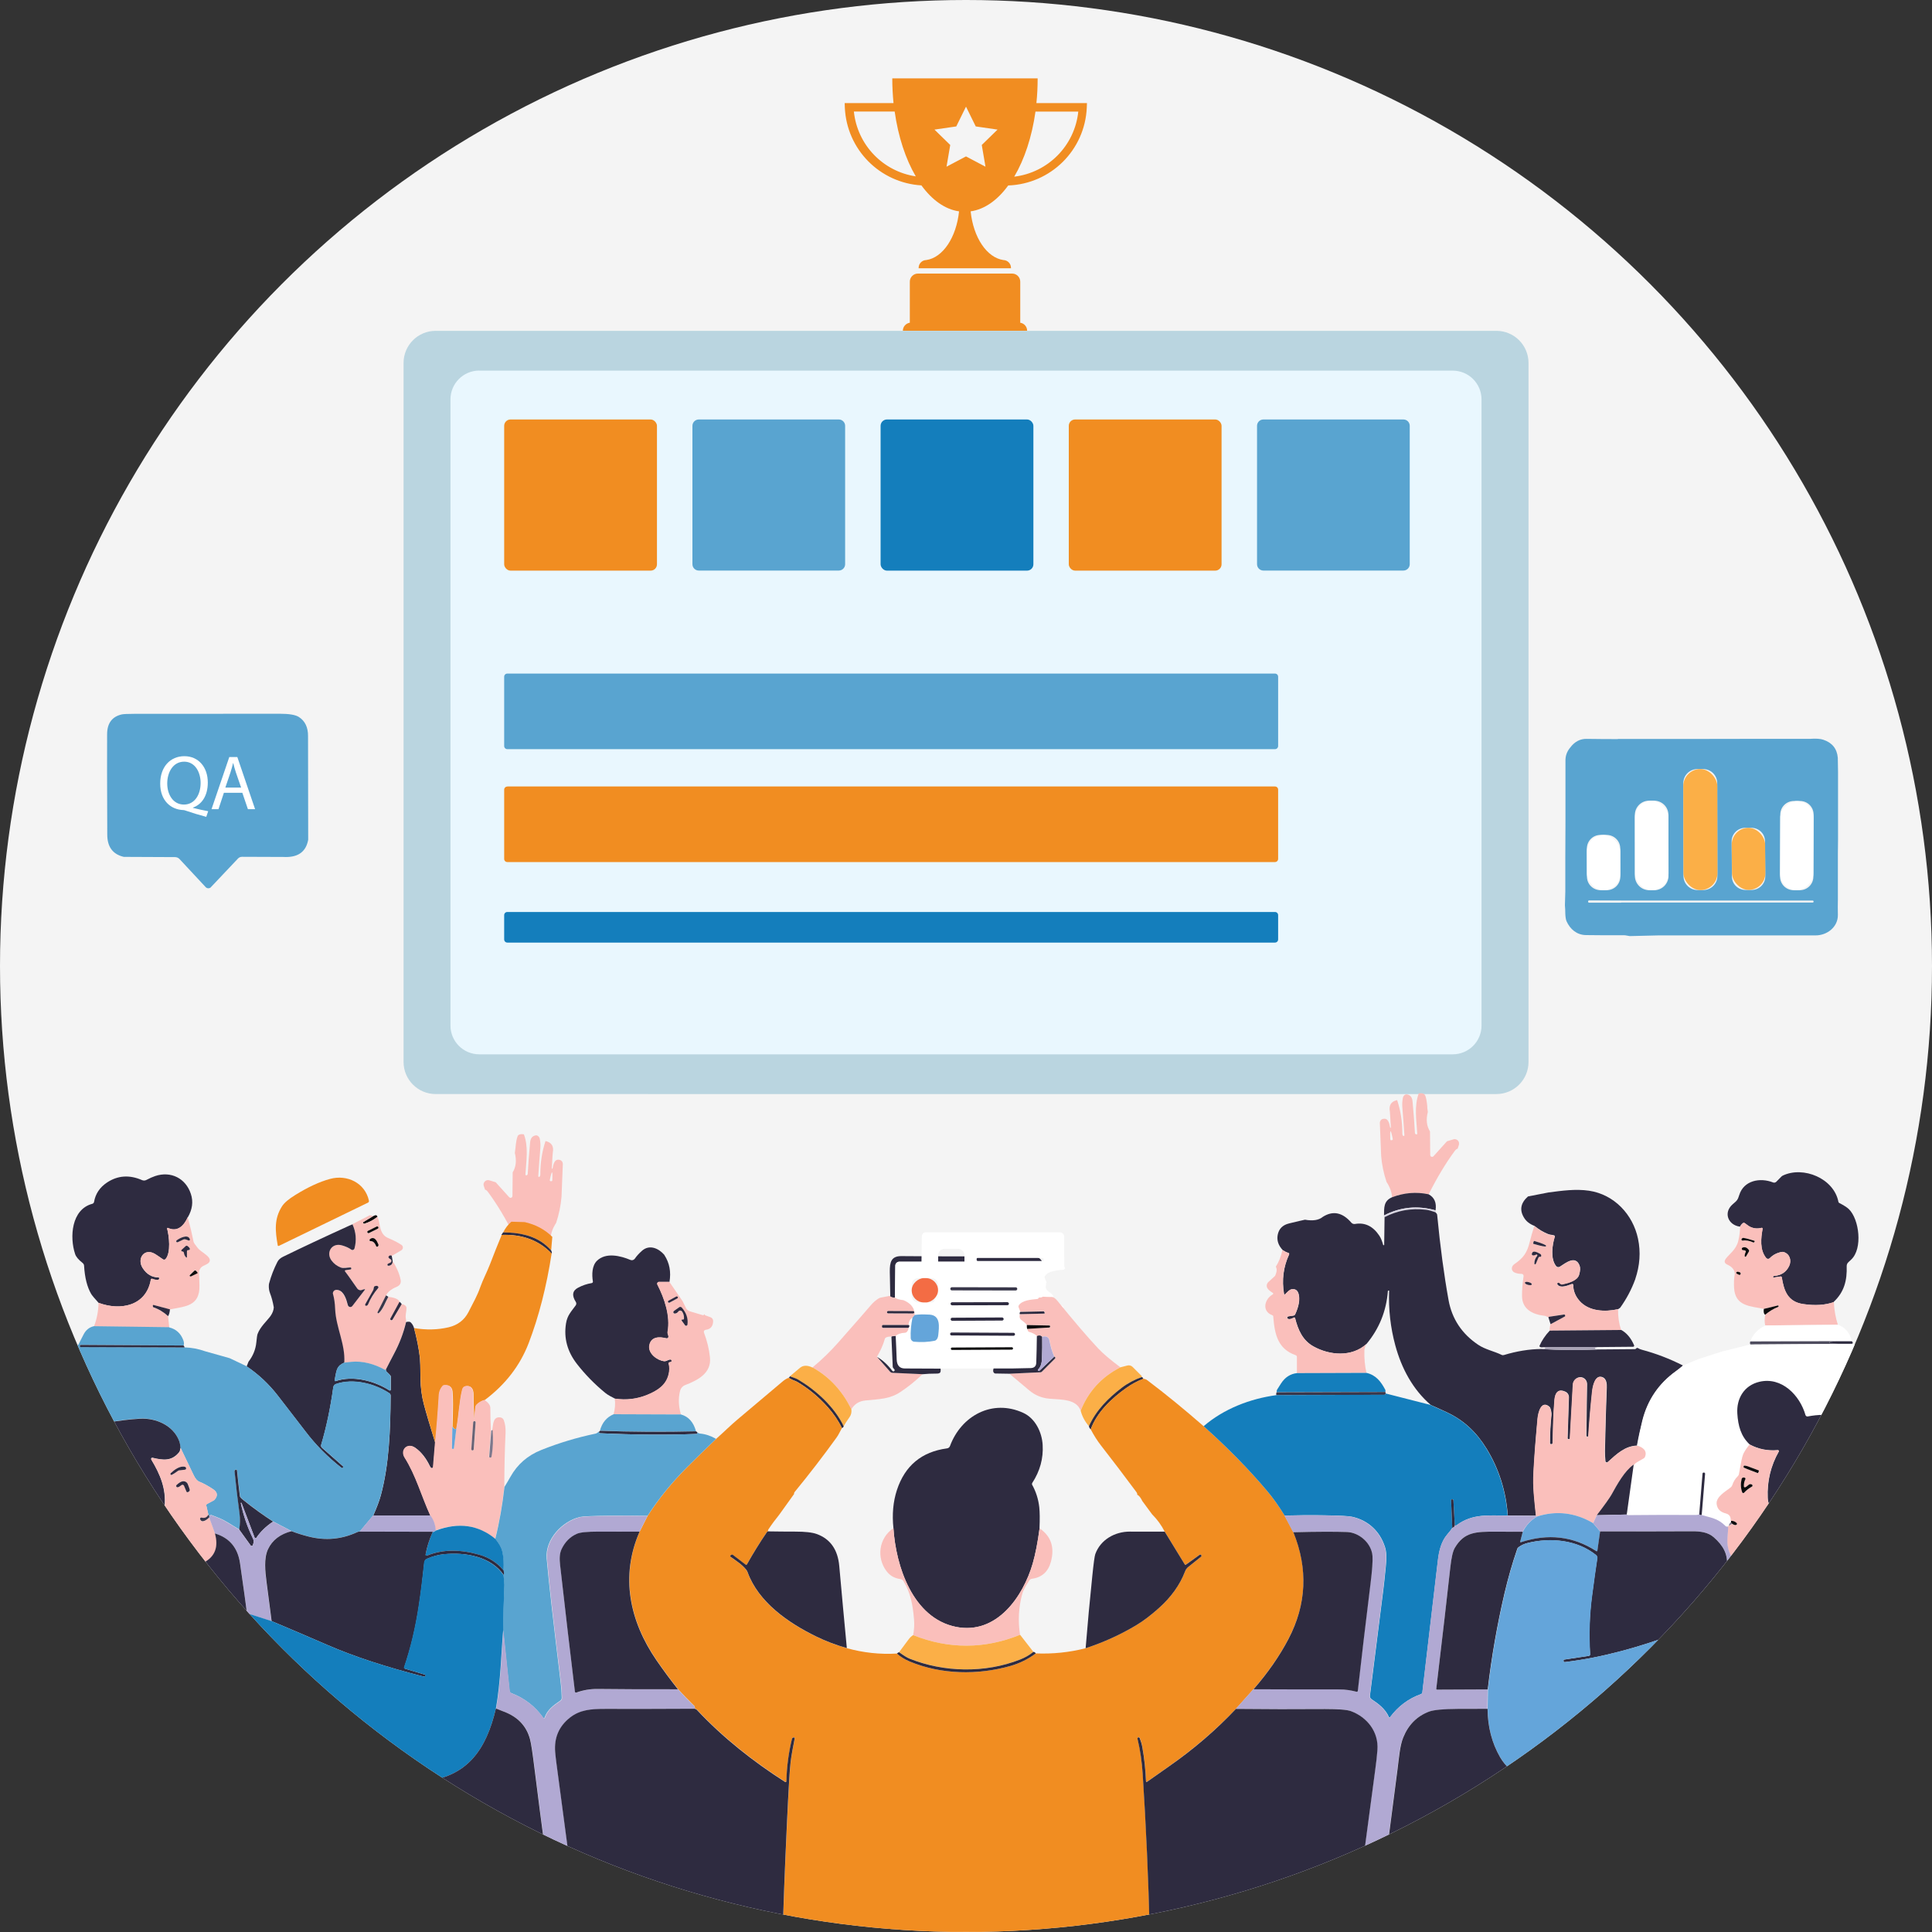 <?xml version="1.0" encoding="UTF-8"?> <svg xmlns="http://www.w3.org/2000/svg" xmlns:xlink="http://www.w3.org/1999/xlink" id="Layer_1" data-name="Layer 1" viewBox="0 0 250 250"><rect x="0" y="0" width="250" height="250" fill="#333333" stroke="none"/><defs><style> .cls-1 { fill: #d9d6e3; } .cls-2 { fill: #fff; } .cls-3 { fill: #59a4d0; } .cls-4 { fill: #eae8f4; } .cls-5 { fill: #0d0c0d; } .cls-6 { fill: #f36c44; } .cls-7 { fill: none; } .cls-8 { fill: #b1a9d3; } .cls-9 { fill: #2e2b40; } .cls-10 { fill: #a8a3b5; } .cls-11 { fill: #fabfbb; } .cls-12 { fill: #147ebc; } .cls-13 { fill: #64a5da; } .cls-14 { fill: #4e4c5e; } .cls-15 { fill: #676375; } .cls-16 { fill: #e9f7fe; } .cls-17 { fill: #f18d21; } .cls-18 { fill: #f4f4f4; } .cls-19 { fill: #7d788c; } .cls-20 { fill: #bad5e0; } .cls-21 { fill: #39374a; } .cls-22 { fill: #fbaf47; } .cls-23 { clip-path: url(#clippath); } </style><clipPath id="clippath"><circle class="cls-7" cx="125" cy="125" r="125"></circle></clipPath></defs><circle class="cls-18" cx="125" cy="125" r="125"></circle><g><path class="cls-20" d="M56.38,42.81h137.25c2.3,0,4.16,1.86,4.16,4.16v90.44c0,2.3-1.86,4.16-4.16,4.16H56.38c-2.3,0-4.16-1.86-4.16-4.16V46.97c0-2.3,1.86-4.16,4.16-4.16Z"></path><path class="cls-16" d="M62.02,47.96h125.96c2.06,0,3.73,1.67,3.73,3.73v81.01c0,2.06-1.67,3.73-3.73,3.73H62.02c-2.06,0-3.73-1.67-3.73-3.73V51.68c0-2.06,1.67-3.73,3.73-3.73Z"></path><rect class="cls-17" x="65.24" y="54.28" width="19.77" height="19.56" rx=".82" ry=".82"></rect><path class="cls-3" d="M65.65,87.16h99.33c.23,0,.41.18.41.41v8.96c0,.23-.18.41-.41.41h-99.33c-.23,0-.41-.18-.41-.41v-8.96c0-.23.18-.41.41-.41Z"></path><path class="cls-12" d="M65.65,118.01h99.33c.23,0,.41.18.41.41v3.14c0,.23-.18.41-.41.41h-99.33c-.23,0-.41-.18-.41-.41v-3.14c0-.23.18-.41.41-.41Z"></path><path class="cls-17" d="M65.65,101.77h99.33c.23,0,.41.18.41.41v8.96c0,.23-.18.41-.41.41h-99.33c-.23,0-.41-.18-.41-.41v-8.95c0-.23.18-.41.41-.41Z"></path><rect class="cls-17" x="138.3" y="54.28" width="19.77" height="19.56" rx=".82" ry=".82"></rect><path class="cls-3" d="M90.42,54.28h18.12c.45,0,.82.37.82.82v17.91c0,.45-.37.82-.82.82h-18.12c-.45,0-.82-.37-.82-.82v-17.91c0-.45.37-.82.82-.82Z"></path><path class="cls-3" d="M163.48,54.28h18.12c.46,0,.82.37.82.82v17.91c0,.45-.37.82-.82.82h-18.12c-.45,0-.82-.37-.82-.82v-17.91c0-.45.37-.82.82-.82Z"></path><rect class="cls-12" x="113.95" y="54.28" width="19.77" height="19.56" rx=".82" ry=".82"></rect></g><g class="cls-23"><g><path class="cls-11" d="M184.68,143.26l.08.63c-.25.98-.16,1.82.28,2.51l.03,3.06c0,.13.11.24.24.24.07,0,.13-.03.18-.08l1.75-1.94.83-.25c.3-.09.62.08.71.38.03.11.03.23,0,.34l-.16.49c-.12.01-.25.12-.4.32-1.2,1.64-2.31,3.5-3.35,5.58-1.59-.34-3.17-.21-4.74.39-.04-.66-.27-1.32-.71-1.98-.37-1.11-.61-2.24-.7-3.38-.05-1.34-.11-2.76-.17-4.26,0-.24.14-.45.36-.51.71-.21.86.52.97,1.09,0,.03.03.05.06.05h0s.05-.03.04-.05c-.08-1.3-.12-1.98-.13-2.04-.16-.82.15-1.32.94-1.5.45,1.35.67,2.79.67,4.32,0,.13.03.24.1.3.04.04.1.04.14,0,.02-.02.04-.05.03-.08-.08-1.22-.17-2.42-.27-3.61-.03-.4-.01-.8.07-1.21.06-.3.3-.5.55-.45.42.08.65.37.7.88.14,1.53.25,2.9.31,4.09,0,.09.06.17.15.19h.02c.06.02.12,0,.13-.06,0-.01,0-.03,0-.04-.1-1.74-.42-3.56.2-5.2.44-.06.71.03.83.27.11.24.21.74.28,1.52ZM180.08,147.54c.12-.01.16-.08.14-.18-.13-.66-.23-.98-.28-.97-.06,0-.07.35-.04,1.02,0,.11.07.15.18.14Z"></path><path class="cls-11" d="M66.96,147.05c.12-.25.39-.34.83-.27.62,1.64.3,3.46.2,5.2,0,.01,0,.03,0,.04.02.05.08.08.13.07h.02c.09-.04.15-.11.15-.2.06-1.2.16-2.56.31-4.09.05-.51.28-.8.7-.88.24-.05.49.16.55.45.08.4.1.81.07,1.21-.1,1.19-.19,2.4-.27,3.61,0,.03.01.06.03.08.04.04.1.03.14,0,.06-.07.1-.17.1-.3,0-1.53.22-2.97.67-4.32.79.18,1.1.68.94,1.5-.01.07-.06.75-.13,2.04,0,.03.02.05.04.05h0s.06-.02.06-.05c.11-.57.26-1.3.97-1.09.22.07.36.28.36.51-.06,1.5-.12,2.93-.17,4.26-.1,1.15-.33,2.27-.7,3.38-.44.66-.67,1.32-.71,1.98-1.57-.6-3.15-.73-4.74-.39-1.04-2.09-2.15-3.95-3.35-5.58-.15-.2-.28-.31-.4-.32l-.16-.49c-.04-.11-.04-.23,0-.34.09-.3.41-.47.71-.38l.83.25,1.75,1.94s.11.08.18.08c.13,0,.24-.11.24-.24l.03-3.06c.43-.69.52-1.53.28-2.51l.08-.63c.07-.78.17-1.29.28-1.52ZM71.47,152.72c.03-.67.02-1.01-.04-1.02-.05,0-.15.32-.28.97-.02.11.02.17.14.18.11.01.17-.03.18-.14Z"></path><path class="cls-9" d="M237.3,168.49c-1.1.4-2.43.49-3.97.26-1.99-.3-2.49-1.69-2.77-3.45-.01-.08-.09-.13-.17-.12l-.89.14s-.06-.01-.06-.04v-.07s.01-.08.05-.09c0,0,0,0,0,0,.97-.07,1.64-.5,2.02-1.31.33-.71.08-1.54-.69-1.79-.09-.03-.18-.03-.27-.02-.63.12-1.14.39-1.54.8-.12.13-.33.13-.45.01-.01,0-.02-.02-.03-.03-.85-1.05-.68-2.56-.46-3.77.01-.06-.03-.12-.09-.13-.02,0-.03,0-.05,0-.52.14-1.01.09-1.47-.13-.27-.13-.48-.34-.7-.48-.08-.05-.18-.04-.25.01-.15.12-.27.27-.36.45-1.55-.21-2.18-1.83-.94-2.9.53-.46.64-.51.85-1.2.58-1.88,2.69-2.29,4.38-1.62.14.05.29.02.4-.08l.67-.68c.05-.05.11-.09.18-.13,2.66-1.27,6.62.36,7.2,3.4.01.07.06.12.12.15.59.3,1,.57,1.23.79,1.35,1.31,1.82,5.12.3,6.53-.28.26-.43.4-.46.45-.08.12-.12.26-.12.4.06,1.83-.31,3.35-1.7,4.64Z"></path><path class="cls-9" d="M24.3,157.52c-.49,1.09-1.32,1.96-2.57,1.38-.04-.02-.08,0-.1.04,0,.02,0,.03,0,.05.26.95.51,3.09-.19,3.93-.08.1-.23.12-.34.05-.55-.38-.9-.62-1.04-.7-1.37-.83-2.39.6-1.59,1.83.52.8,1.2,1.2,2.04,1.2.05,0,.09.04.09.09h0v.07c0,.08-.07.15-.15.16-.25.01-.5-.03-.73-.13-.07-.03-.16,0-.19.07,0,.01,0,.02-.01.03-.6,3.44-3.96,4.04-6.76,3-.54-.59-.86-.98-.96-1.15-.53-.91-.83-2.13-.92-3.65,0-.14-.08-.27-.19-.36-.54-.43-.86-.81-.97-1.16-.73-2.17-.49-5.78,2.23-6.5.11-.03.2-.13.22-.24.18-1.05.74-1.88,1.66-2.5,1.39-.93,2.91-1.04,4.56-.32.17.07.37.07.54-.02.44-.23.82-.4,1.15-.51,2.04-.68,3.96.3,4.62,2.32.33,1,.19,2.02-.41,3.04Z"></path><path class="cls-17" d="M36.05,161.22s-.09,0-.11-.04c0,0,0-.01,0-.02-.33-1.87-.49-3.45.57-5.09.28-.43.84-.91,1.7-1.44,1.63-1.01,3.13-1.71,4.5-2.08,2.23-.61,4.54.54,5.03,2.82.02.1-.03.21-.12.25l-11.56,5.61Z"></path><path class="cls-9" d="M211.59,165.56c-.47,1.29-1.12,2.51-1.94,3.66l-.26.18c-1.67.38-3.76.31-4.98-1.05-.55-.62-.83-1.31-.83-2.08,0-.07-.06-.13-.13-.13-.02,0-.03,0-.04,0-.55.21-1.51.6-1.87.07-.05-.07-.04-.17.03-.23.06-.04.14-.04.2,0l.19.15c.06.05.14.07.21.05.69-.14,1.92-.45,2.16-1.21.16-.52.18-.93.06-1.24-.54-1.32-1.76-.33-2.54.17-.16.1-.37.07-.48-.07-.77-.94-.51-2.78-.18-3.8.02-.07-.01-.15-.08-.17-.21-.08-.53-.07-.79-.18-.59-.23-1.18-.58-1.76-1.05-.62-.24-1.07-.59-1.35-1.06-.61-.99-.44-1.91.51-2.75l2.67-.52c1.73-.22,3.47-.48,5.24-.22,3.25.49,5.67,3.07,6.33,6.22.36,1.71.24,3.45-.36,5.22Z"></path><path class="cls-9" d="M184.86,154.54c.75.4,1.05,1.1.9,2.08-2.32-.66-4.54-.44-6.67.66.02-.99-.07-1.87,1.03-2.35,1.57-.6,3.15-.73,4.74-.39Z"></path><path class="cls-1" d="M185.76,156.62c.03.12.03.22,0,.28-.42-.13-.84-.29-1.27-.34-1.92-.22-3.7.1-5.35.96-.04,0-.06-.08-.06-.24,2.13-1.1,4.36-1.32,6.67-.66Z"></path><path class="cls-9" d="M185.76,156.9c.13.09.2.2.21.32.39,4.06.88,7.73,1.47,11,.44,2.44,1.72,4.37,3.83,5.79.92.62,2.02.82,3.04,1.31.09.05.2.05.3.02,1.65-.5,3.25-.76,4.8-.78,2.45.15,4.87.17,7.26.06l4.88-.04c.05,0,.11-.02.14-.06l.05-.05c.06-.06.15-.07.22-.02.12.08.29.15.51.21,1.83.49,3.61,1.17,5.33,2.05-.33.28-.64.52-.92.73-2.21,1.59-3.65,3.71-4.32,6.36-.27,1.06-.5,2.14-.7,3.25-1.59.06-2.61,1.05-3.81,2.13-.07.07-.19.06-.26-.01-.03-.03-.04-.06-.04-.1-.05-.45-.07-.89-.07-1.3.08-3.51.16-6.26.24-8.23.02-.45-.03-1.1-.51-1.32-.98-.44-1.29,1.08-1.37,1.8-.2,1.87-.36,3.81-.49,5.79,0,.05-.04.08-.09.08h-.07c-.06,0-.11-.05-.11-.11l.09-6.69c0-.46-.35-.85-.81-.89h-.08c-.5.03-.9.43-.93.93l-.39,6.98c0,.06-.05.11-.12.11h-.07c-.07,0-.12-.05-.12-.12,0,0,0,0,0,0l.17-5.28c.01-.31-.16-.6-.44-.73-.95-.45-1.34.13-1.42,1.04-.16,1.91-.18,3.84-.24,5.61,0,.06-.05.11-.11.12h-.07c-.08.02-.15-.03-.17-.11,0,0,0-.01,0-.02,0-1.23.07-2.44.19-3.63.02-.23-.02-.52-.14-.88-.02-.08-.07-.14-.13-.2-1.06-.89-1.45.79-1.52,1.56-.24,2.5-.41,4.79-.52,6.86-.05.95-.04,1.9.04,2.85.08.94.17,1.89.28,2.84l-3.66-.03c-.23-3.16-1.15-6.04-2.74-8.64-1.31-2.13-2.93-3.67-5.14-4.71-.76-.36-1.46-.67-2.09-.95-2.32-2-3.78-4.72-4.59-7.71-.62-2.29-.89-4.64-.8-7.07,0-.01,0-.02-.02-.02h-.07s-.07.02-.07.06c0,0,0,0,0,0-.2,2.59-1.12,4.87-2.77,6.85-1.91,1.73-4.76,1.47-6.84.32-1.42-.78-2.01-2.15-2.39-3.67-.02-.06-.08-.1-.14-.08-.01,0-.02,0-.03.01-.3.18-.54.24-.74.17-.09-.03-.14-.13-.1-.22.02-.06.07-.1.14-.11l.67-.1c.09-.01.17-.07.21-.16.48-1.05.63-1.92.45-2.61-.13-.5-.44-.72-.92-.63-.28.05-.56.38-.84.65-.03.03-.08.03-.11,0,0-.01-.02-.02-.02-.04-.31-1.8-.09-3.5.65-5.11.04-.08,0-.18-.08-.21,0,0-.02,0-.03-.01-.2-.05-.44-.17-.72-.35-.56-.6-.78-1.25-.65-1.96.15-.79.64-1.29,1.48-1.49,1.09-.27,1.78-.42,2.05-.48,1.03.18,1.8.06,2.31-.37,1.31-.83,2.54-.58,3.69.75.12.14.3.2.48.17,1.28-.22,2.33.29,3.15,1.53.19.29.35.68.49,1.18,0,.03.04.05.08.04.03,0,.05-.03.05-.06l.05-3.57c1.65-.86,3.43-1.18,5.35-.96.43.05.85.21,1.27.34Z"></path><path class="cls-5" d="M48.84,157.46c-.49.39-1.05.69-1.68.89-.07.02-.15-.02-.17-.09-.02-.06,0-.12.06-.15l1.25-.75c.31-.17.49-.14.54.1Z"></path><path class="cls-11" d="M47.82,157.25l.48.1-1.25.75c-.06.04-.08.12-.04.19.03.05.1.08.15.06.63-.2,1.19-.49,1.68-.89l.18.49c.17.9.25,1.86,1.23,2.26.67.28,1.24.57,1.7.88.19.13.24.38.11.57-.03.05-.08.09-.13.13l-1.23.72c-.16-.08-.28-.06-.37.06-.11.13-.04.26.2.39.12.06.17.21.1.33-.02.05-.06.08-.11.11l-.31.15c-.07.03-.1.11-.06.18.03.05.08.08.14.08.35-.04.52-.25.53-.62.52.83.86,1.63,1.02,2.41.09.43-.09.74-.52.92-.71.3-1.17.67-1.36,1.12l-1.09,2.17s-.01.11.04.14c.04.02.09.02.12-.02.54-.49.86-1.46,1.23-2.11.42.02,1.36.21,1.44.66l-1.18,2.17c-.04.06-.01.15.05.18,0,0,0,0,.01,0l.06.02c.05.02.11,0,.14-.05l1.2-2.03c.22,0,.4.08.53.24.05.06.08.14.09.22.01.47-.18.97-.08,1.41.03.16.04.31.01.44-.34,1.44-.86,2.81-1.57,4.12-.36.66-.7,1.33-1.04,2.01,0,.01-.03.03-.06.05-.03.02-.06.02-.09,0-1.29-.72-2.85-1.18-4.33-1.02-.31.03-.61.07-.92.1.16-2.38-1.08-4.57-1.18-6.93-.03-.78-.13-1.43-.28-1.96-.03-.09-.01-.19.03-.28.13-.23.34-.3.64-.23.75.18,1.06,1.19,1.25,1.94.04.18.22.29.4.24.07-.02.14-.06.19-.12l1.64-2.13s0-.04,0-.05c0,0-.02,0-.02,0-.14.02-.25.05-.33.09-.22.11-.49.03-.64-.19-.94-1.34-1.46-2.08-1.57-2.2-.04-.04-.03-.1,0-.14.01-.01.03-.02.05-.02l.67-.1s.05-.03.06-.06v-.07c.02-.06-.02-.11-.08-.12,0,0,0,0-.01,0-.42-.01-.89.14-1.27,0-.49-.19-.88-.49-1.18-.9-.76-1.03.03-2.34,1.35-1.96.49.14.89.32,1.21.55.12.09.29.06.38-.06.02-.03.03-.05.04-.08.29-1.07.2-2.12-.27-3.15l2.22-1.14ZM48.95,158.77c-.03-.06-.11-.09-.17-.06h0l-1.18.59c-.06.03-.09.11-.06.17l.02.05c.03.06.11.09.17.06h0l1.18-.59c.06-.03.09-.11.06-.17l-.02-.05ZM47.94,160.6c.31-.01.56.2.72.64.03.07.11.11.18.08.01,0,.03-.01.04-.02h0c.08-.07.1-.18.07-.27-.23-.58-.5-.85-.8-.81-.12.02-.23.08-.3.18v.02c-.05.05-.04.12,0,.16.02.02.05.03.08.02ZM47.51,168.93c.06-.02.1-.07.12-.12.32-.77.75-1.48,1.3-2.12.06-.07.05-.18-.02-.24-.01-.01-.03-.02-.04-.03-.08-.04-.2-.03-.33,0-.08.03-.14.09-.15.17l-.05.25s-.01.05-.02.07l-1.05,1.86c-.04.06-.01.15.05.18.04.02.08.02.12,0l.08-.03Z"></path><path class="cls-11" d="M21.99,169.44l-2.14-.57s-.07.01-.08.05c0,0,0,.02,0,.03l.03.18s0,.01.01.02c.73.26,1.38.65,1.94,1.17l.15,1.45-9.74-.13c.37-.95.57-1.97.59-3.06,2.81,1.05,6.16.44,6.76-3,.01-.08.09-.13.17-.12.01,0,.02,0,.03.01.23.1.48.15.73.13.08,0,.15-.07.15-.16v-.07c0-.05-.04-.09-.09-.09h0c-.84,0-1.52-.41-2.04-1.2-.8-1.22.22-2.65,1.59-1.83.14.08.49.32,1.04.7.11.07.25.05.34-.05.7-.84.45-2.98.19-3.93-.01-.04.01-.08.05-.09.02,0,.03,0,.05,0,1.25.58,2.08-.29,2.57-1.38.3,1.09.55,2.15.76,3.19.02.12.21.4.56.83.37.45,1.42.94,1.53,1.46.1.46-.45.63-.84.83-.37.18-.58.57-.55.97.02.23.04.75.06,1.54.07,2.75-1.88,2.71-3.82,3.12ZM22.99,160.74l.69-.33c.11-.06.25-.06.36-.02l.36.13c.06.02.13,0,.16-.07,0-.03.01-.06,0-.08-.24-.75-1.38-.11-1.72.15-.06.05-.07.14-.02.19.04.05.1.06.16.04ZM24.2,162.67v-.75c0-.09.07-.16.16-.16h.07c.08,0,.15-.07.15-.15,0-.03,0-.05-.02-.08-.07-.12-.16-.22-.29-.3-.08-.05-.18-.04-.24.02l-.52.48s-.05.12,0,.16c.01.02.03.03.05.03,0,0,.03,0,.05,0,.1.01.18.09.2.19.03.23.13.43.29.59.02.03.06.03.09,0,.01-.01.02-.03.02-.05ZM25.54,164.61l-.19-.19c-.06-.06-.15-.06-.2,0l-.58.56s-.04.1,0,.14c0,0,0,0,0,0,.01.01.03.02.06.03.02,0,.04,0,.06,0l.81-.39c.05-.03.07-.09.05-.14,0-.01-.01-.02-.02-.03Z"></path><path class="cls-17" d="M67.9,158.14c1.42.32,2.61.96,3.57,1.91l-.15,1.74c-1.61-1.83-3.81-2.29-6.21-2.32.27-.54.62-1,1.06-1.38l1.74.05Z"></path><path class="cls-11" d="M237.3,168.49c.05,1.04.22,2.01.52,2.93l-9.4.09c-.1-.4-.1-.86,0-1.38.5-.43,1.07-.78,1.7-1.03.01,0,.02-.02.02-.04v-.06s-.02-.07-.06-.07c0,0-.01,0-.02,0l-1.81.44c-1.76-.37-3.71-.31-3.86-2.71-.04-.69-.01-1.28.09-1.78.01-.06.01-.12,0-.17-.08-.45-.39-.81-.95-1.06-.4-.18-.46-.45-.19-.8.45-.59,1.31-1.16,1.58-2.23.16-.63.24-1.26.25-1.89.09-.17.21-.32.36-.45.07-.06.17-.06.25-.01.22.14.44.35.7.48.46.22.95.27,1.47.13.06-.02.12.02.14.08,0,.02,0,.03,0,.05-.22,1.21-.39,2.72.46,3.77.11.14.31.16.45.05.01,0,.02-.02.03-.03.39-.41.9-.68,1.54-.8.09-.02.18-.01.27.02.77.25,1.02,1.08.69,1.79-.38.81-1.06,1.24-2.02,1.31-.04,0-.08.04-.07.08,0,0,0,0,0,0v.07s.04.05.07.04l.89-.14c.08-.01.15.04.17.12.28,1.76.78,3.16,2.77,3.45,1.55.23,2.87.14,3.97-.26ZM227.04,160.67s.02-.07,0-.1c0,0-.02-.01-.02-.01-.6-.2-1.06-.33-1.37-.37-.11-.01-.19.02-.26.11-.05.06-.04.15.02.2.03.02.07.03.11.03.42-.07.89.02,1.42.26,0,0,0,0,0,0l.11-.12ZM225.93,162.59l.37-.63c.04-.07.04-.17-.01-.23-.22-.3-.48-.4-.78-.3-.09.04-.14.14-.11.23.02.07.08.11.15.11.1,0,.19.02.29.06.07.03.1.11.07.18,0,0,0,0,0,0-.11.21-.15.4-.13.55,0,.05.05.08.09.07.03,0,.05-.02.06-.04ZM224.73,164.79c.23.12.35.17.36.17.1-.01.16-.1.15-.2,0-.07-.05-.12-.12-.14-.22-.08-.36-.08-.43,0-.03.05-.03.11.02.15,0,0,.01,0,.02,0Z"></path><path class="cls-9" d="M45.6,158.4c.47,1.03.56,2.08.27,3.15-.04.14-.19.23-.33.19-.03,0-.06-.02-.08-.04-.32-.23-.72-.41-1.21-.55-1.32-.38-2.11.93-1.35,1.96.3.41.7.71,1.18.9.37.15.85,0,1.27,0,.06,0,.1.05.1.11,0,0,0,0,0,.01v.07s-.04.05-.07.06l-.67.1c-.05,0-.09.06-.08.11,0,.02.01.04.02.05.11.12.63.85,1.57,2.2.15.21.42.29.64.19.08-.04.19-.07.33-.09.02,0,.04.01.04.03,0,0,0,.02,0,.02l-1.64,2.13c-.11.15-.32.17-.46.06-.06-.05-.1-.11-.12-.19-.19-.75-.5-1.77-1.25-1.94-.3-.07-.51,0-.64.23-.05.09-.06.19-.03.28.15.53.25,1.18.28,1.96.1,2.36,1.34,4.55,1.18,6.93-.2.08-.39.2-.57.34-.48.39-.55,1.28-.67,1.95,0,.05.02.09.07.1.01,0,.03,0,.04,0,2.26-.78,5.03-.04,6.98,1.2.05.03.12.02.15-.04.01-.02.02-.04.02-.05v-1.69c0-.06-.02-.11-.05-.15-.1-.13-.26-.28-.46-.47-.09-.08-.13-.18-.12-.32.34-.68.69-1.34,1.04-2.01.7-1.31,1.23-2.68,1.57-4.12.3-.07.5-.05.59.04.21.2.35.44.43.72.36,1.33.62,2.64.77,3.92.03.29.06,1.16.07,2.63.01,1.17.16,2.28.44,3.34.27,1.03.76,2.69,1.48,5.01l-.26,3.12c0,.08-.08.14-.16.14-.02,0-.05,0-.07-.02-.08-.05-.15-.13-.19-.22-.51-1.07-1.14-1.87-1.9-2.4-1.02-.71-1.96.31-1.36,1.28,1.47,2.33,2.17,4.98,3.32,7.49h-7.41c.47-1.07.8-1.94.98-2.62,1.07-3.94,1.25-8.48,1.27-12.92,0-.11-.06-.22-.15-.28-1.92-1.27-4.69-1.97-6.91-1.21-.19.07-.33.23-.36.43-.37,2.68-.89,5.16-1.57,7.45-.04.13,0,.27.1.36l2.7,2.38c.06.05.07.13.03.2h0c-.04.07-.13.09-.19.04,0,0,0,0,0,0-1.76-1.37-3.32-2.94-4.68-4.73-.96-1.25-2.15-2.8-3.58-4.64-1.15-1.49-2.49-2.74-4.02-3.77l.24-.61c.59-.76.92-1.59,1.01-2.49.06-.6.11-.96.16-1.09.34-.93,1.21-1.69,1.67-2.32.27-.38.41-.76.43-1.13-.12-.69-.28-1.31-.49-1.84-.12-.32-.17-.67-.15-1.02,0-.1.02-.2.05-.3.24-.89.59-1.8,1.05-2.71.14-.28.38-.5.72-.67,2.45-1.2,5.33-2.55,8.63-4.05.14-.06.27-.12.39-.16Z"></path><rect class="cls-5" x="47.47" y="158.98" width="1.57" height=".31" rx=".15" ry=".15" transform="translate(-65.73 38.05) rotate(-26.4)"></rect><path class="cls-11" d="M198.55,158.67c.59.47,1.17.81,1.76,1.05.26.1.58.1.79.18.07.03.11.1.08.17-.33,1.02-.6,2.87.18,3.8.12.14.33.18.48.07.78-.51,2-1.5,2.54-.17.12.3.1.72-.06,1.24-.24.76-1.47,1.06-2.16,1.21-.07.02-.15,0-.21-.05l-.19-.15c-.07-.06-.17-.05-.23.02-.05.06-.05.14,0,.2.36.52,1.32.14,1.87-.07.07-.03.14,0,.17.07,0,.01,0,.03,0,.04,0,.77.28,1.46.83,2.08,1.21,1.35,3.3,1.43,4.98,1.05-.02.95.11,1.85.39,2.69l-9.23.08c-.04-.15-.01-.43.09-.83l1.87-1.01s.04-.04.03-.07v-.06c-.02-.07-.09-.12-.16-.11l-1.93.29s-.03,0-.04.02l-.05.05-.34-.16s-.08-.03-.13-.03c-1.5-.17-2.91-.81-2.93-2.56-.01-.75.06-1.61.2-2.57.02-.15-.08-.28-.23-.3-.01,0-.02,0-.04,0-.34,0-.64-.06-.9-.18-.46-.21-.46-.78-.02-1.08,1.19-.82,1.64-1.47,1.99-2.88.16-.64.35-1.32.58-2.02ZM198.46,160.62l-.08.26s0,.06.03.07c0,0,0,0,0,0l.29.08c.71.21,1.3.32,1.33.24l.02-.07c.02-.08-.53-.32-1.24-.53l-.29-.09s-.06,0-.07.04ZM199.38,162.62c.08-.11.06-.27-.05-.35,0,0-.02-.01-.02-.02-.53-.31-.86-.37-1.01-.2-.09.11-.11.26-.05.33.01.02.03.03.05.03.13.03.29,0,.46-.09.06-.03.12,0,.15.05.02.04.01.09-.01.12-.25.28-.37.62-.36,1.01,0,.05.05.09.1.09.03,0,.06-.02.08-.05l.34-.81c.03-.08.11-.12.19-.12.08,0,.12,0,.12,0ZM197.33,165.97c-.03.1.15.23.4.29h0c.24.07.46.04.49-.05.03-.1-.15-.23-.4-.29,0,0,0,0,0,0-.24-.07-.46-.04-.49.05h0Z"></path><path class="cls-9" d="M71.31,161.79c.11.22.13.36.07.42-1.64-1.71-3.8-2.52-6.5-2.41l.22-.33c2.4.03,4.6.49,6.21,2.32Z"></path><path class="cls-17" d="M64.88,159.8c2.7-.1,4.86.7,6.5,2.41-.66,4.27-1.65,8.14-2.97,11.59-1.12,2.91-3.01,5.36-5.69,7.37-.39.11-.73.31-1.01.58-.1.1-.16.23-.17.37l-.17,1.62s0,0,0,0,0,0,0,0c0-.01,0-.02,0-.03-.05-1.03-.08-2.11-.09-3.25,0-.65-.25-1.19-.96-1.09-.26.04-.42.19-.49.46-.39,1.6-.43,3.27-.73,4.89-.1.32-.27.28-.54-.12.08-2.37.08-3.89,0-4.55-.07-.58-.42-.84-1.04-.78-.08,0-.16.05-.21.11-.3.34-.46.72-.48,1.15-.12,2.04-.28,4.11-.49,6.22-.71-2.31-1.2-3.98-1.48-5.01-.28-1.06-.43-2.17-.44-3.34-.02-1.47-.04-2.35-.07-2.63-.15-1.28-.4-2.59-.77-3.92,1.57.27,3.06.23,4.47-.1,1.18-.28,2.04-.94,2.57-1.97.67-1.3,1.16-2.18,1.52-3.21.36-1.01.86-1.93,1.27-2.99.49-1.28.99-2.54,1.5-3.76Z"></path><path class="cls-9" d="M22.99,160.74c-.07.03-.15,0-.18-.07-.02-.06,0-.12.04-.16.33-.26,1.48-.9,1.72-.15.02.06-.01.13-.08.16-.03,0-.06,0-.08,0l-.36-.13c-.12-.04-.25-.04-.36.02l-.69.33Z"></path><path class="cls-5" d="M47.94,160.6c-.06,0-.12-.05-.12-.11,0-.03,0-.06.02-.08v-.02c.09-.1.2-.16.32-.18.3-.05.56.22.8.81.04.09.01.2-.07.27h0c-.06.05-.15.05-.2-.01-.01-.01-.02-.03-.02-.04-.17-.44-.41-.65-.72-.64Z"></path><path class="cls-5" d="M227.04,160.67l-.11.12s0,0,0,0c-.52-.24-1-.33-1.42-.26-.08.01-.15-.04-.16-.12,0-.04,0-.08.03-.11.06-.09.15-.13.26-.11.31.05.77.17,1.37.37.04.01.06.05.04.08,0,0,0,.02-.01.02Z"></path><path class="cls-9" d="M198.46,160.62s.04-.04.07-.04l.29.09c.71.21,1.26.45,1.24.53l-.02.07c-.03.08-.62-.03-1.33-.24l-.29-.08s-.04-.04-.03-.07c0,0,0,0,0,0l.08-.26Z"></path><path class="cls-9" d="M24.09,162.71c-.16-.16-.26-.36-.29-.59-.01-.1-.09-.18-.2-.19-.03,0-.04,0-.05,0-.06-.02-.1-.09-.08-.15,0-.02.02-.04.03-.05l.52-.48c.07-.06.17-.07.24-.02.12.08.22.18.29.3.04.07.02.17-.05.21-.02.01-.05.02-.08.02h-.07c-.09,0-.16.07-.16.16v.75s-.03.06-.07.06c-.02,0-.03,0-.04-.02Z"></path><path class="cls-5" d="M225.77,162.56c-.02-.15.02-.34.13-.55.03-.07,0-.15-.06-.18,0,0,0,0,0,0-.1-.04-.19-.06-.29-.06-.1,0-.17-.08-.16-.18,0-.07.05-.14.12-.16.3-.1.55,0,.78.3.05.07.05.16.01.23l-.37.63s-.08.05-.12.03c-.02-.01-.04-.04-.04-.06Z"></path><path class="cls-9" d="M85.98,162.42c.66,1.02.87,2.17.65,3.46h-1.35c-.13,0-.23.11-.23.24,0,.04,0,.07.03.11.91,1.78,1.7,4.08,1.32,6.12-.01.07,0,.15.01.22l.1.33c.03.12-.03.24-.15.28-.04.01-.08.01-.12,0-.9-.23-1.97-.24-2.2.89-.22,1.06,1,1.96,1.9,2.07.34.04.59-.26.87-.21.04,0,.08.04.09.07l.02.08c.02.07-.02.15-.09.17-.01,0-.02,0-.03,0-.11,0-.2.04-.24.1-.02.03-.03.07-.02.11.13.4.13.86,0,1.39-.34,1.4-1.43,2.1-2.77,2.65-1.33.54-2.72.71-4.18.49-.44-.23-.89-.44-1.27-.75-1.38-1.13-2.6-2.38-3.66-3.74-1.25-1.61-1.72-3.35-1.42-5.24.17-1.08.69-1.55,1.26-2.35.09-.13.1-.3.01-.44-.54-.84-.44-1.46.29-1.84.56-.3,1.15-.5,1.77-.6.1-.02.17-.11.15-.21-.15-.89-.12-2.04.52-2.67,1.15-1.12,3.02-.67,4.35-.11.2.08.42.01.55-.16.23-.34.54-.68.92-1.02.97-.87,2.17-.34,2.92.54Z"></path><path class="cls-11" d="M165.95,161.77c.28.18.52.3.72.35.09.02.14.11.12.19,0,0,0,.02,0,.03-.74,1.6-.95,3.31-.65,5.11,0,.04.05.07.09.06.01,0,.03,0,.04-.02.28-.27.56-.6.84-.65.48-.08.79.13.92.63.18.69.03,1.56-.45,2.61-.04.08-.12.14-.21.16l-.67.1c-.09.01-.16.1-.15.19,0,.06.05.12.11.14.2.07.44.02.74-.17.05-.03.12-.02.16.04,0,.01.01.02.01.03.38,1.52.97,2.88,2.39,3.67,2.07,1.14,4.93,1.4,6.84-.32-.16.32-.24.6-.25.85-.03.99.06,1.95.27,2.88l-9,.03v-2.08c.01-.11-.06-.21-.16-.24-2.25-.79-2.72-2.58-2.9-5.01,0-.08-.05-.14-.12-.16-1.4-.51-1.02-2.1.06-2.7.05-.03.07-.09.04-.15,0-.02-.02-.03-.04-.04-.36-.22-.6-.43-.71-.63-.14-.25-.08-.57.13-.77l.85-.78s.04-.05.05-.07c.21-.48.24-.86.07-1.14.39-.6.67-1.31.85-2.13Z"></path><path class="cls-9" d="M199.38,162.62s-.04,0-.12,0c-.08,0-.16.04-.19.12l-.34.81s-.08.07-.13.05c-.03-.01-.05-.05-.05-.08-.01-.39.11-.72.36-1.01.04-.05.03-.12-.02-.16-.03-.03-.08-.03-.12-.01-.18.1-.33.13-.46.09-.09-.02-.12-.15-.06-.28.01-.03.03-.06.05-.09.14-.18.48-.11,1.01.2.12.07.16.23.09.35,0,0-.01.02-.02.02Z"></path><path class="cls-9" d="M50.69,162.5l.12.67c0,.38-.18.58-.53.62-.07,0-.14-.04-.15-.12,0-.06.02-.11.08-.14l.31-.15c.12-.06.17-.21.11-.33-.02-.05-.06-.09-.11-.11-.24-.13-.31-.26-.2-.39.09-.11.22-.13.37-.06Z"></path><path class="cls-9" d="M134.92,167.79c-.15.1-.32.14-.51.11-.08-.06-.12-.17-.12-.33,0-.97,0-2.21-.02-3.74,0-.31-.25-.56-.56-.56h-17.34c-.28,0-.52.23-.52.51l-.05,4.14c-.41-.02-.61-.1-.6-.22-.03-1.05-.05-2.09-.06-3.14-.01-1.23.17-2.03,1.51-2.02,6.05.05,11.65.05,16.81,0,1.04,0,1.55.52,1.53,1.58-.02,1.21-.04,2.44-.08,3.67Z"></path><path class="cls-2" d="M134.41,167.9l-.06.09c-.04.06-.1.11-.18.11-.84.09-1.94.15-2.37.82-.05.08-.06.18-.03.26l.23.57c-.06.08-.08.18-.06.29-.09.34-.02.6.2.77.39.3.63.51.72.65,0,.27.01.44.05.5.03.23.11.36.24.39.41.11.75.29,1.02.54-.01,1.16-.04,2.32-.08,3.47-.02.45-.28.66-.74.67-1.6.05-3.19.06-4.78.05h-6.87c-1.54,0-3.09,0-4.64-.01-.66,0-1.01-.39-1.04-1.16-.04-.99-.08-2.01-.13-3.06.29-.25.71-.39,1.25-.41.08,0,.15-.04.2-.1.13-.14.2-.31.22-.53.05-.06.08-.12.1-.18.02-.05.02-.09,0-.12-.02-.03-.06-.06-.1-.07.03-.46.21-.78.53-.96-.19.92-.27,1.81-.23,2.67.01.24.2.44.45.46.93.08,1.8.04,2.61-.12.07-.01.13-.04.19-.08.17-.12.28-.34.31-.66.1-1.01.36-2.56-1.14-2.65-.82-.05-1.46-.03-1.91.05,0-.86-.47-1.48-1.38-1.88-.06-.03-.12-.04-.19-.05-.44-.05-.77-.15-.99-.31l.05-4.14c0-.28.24-.51.52-.51h17.34c.31,0,.56.25.56.56.01,1.53.02,2.77.02,3.74,0,.16.04.27.12.33ZM121.38,166.24c0-.47-.38-.85-.84-.85h-1.71c-.47-.01-.85.37-.85.84v1.45c-.01.47.37.85.84.85h1.71c.47.01.85-.37.85-.84v-1.45ZM131.63,166.71c0-.07-.06-.13-.13-.13h-8.4c-.07-.01-.13.04-.13.11h0v.15c0,.07.06.13.13.13h8.4c.07.01.13-.04.13-.11v-.15ZM130.55,168.7c0-.11-.09-.19-.19-.19h-7.17c-.11.01-.19.1-.19.2h0c0,.12.09.2.19.2h7.17c.11-.01.19-.1.19-.2h0ZM129.87,170.68c0-.11-.09-.2-.2-.19h0l-6.47.03c-.11,0-.2.09-.19.2h0c0,.12.09.21.2.2h0l6.47-.03c.11,0,.2-.09.19-.2h0ZM131.34,172.64c0-.1-.08-.17-.17-.18h0l-8.05-.04c-.1,0-.17.08-.18.17v.03c0,.1.08.17.17.18l8.05.04c.1,0,.17-.08.18-.17h0s0-.03,0-.03ZM131.08,174.48c0-.08-.07-.15-.15-.15h0l-7.74.04c-.08,0-.15.07-.15.15h0s0,0,0,0c0,.08.07.15.15.15h0l7.74-.04c.08,0,.15-.07.15-.15h0s0,0,0,0Z"></path><path class="cls-2" d="M137.83,164.1l-.06.09c-.04.06-.1.11-.18.11-.84.09-1.94.15-2.37.82-.05.08-.06.18-.03.26l.23.57c-.06.08-.08.18-.06.29-.09.34-.02.6.2.77.39.3.63.51.72.65,0,.27.01.44.05.5.03.23.11.36.24.39.41.11.75.29,1.02.54-.01,1.16-.04,2.32-.08,3.47-.02.45-.28.66-.74.67-1.6.05-3.19.06-4.78.05h-6.87c-1.54,0-3.09,0-4.64-.01-.66,0-1.01-.39-1.04-1.16-.04-.99-.08-2.01-.13-3.06.29-.25.71-.39,1.25-.41.08,0,.15-.04.2-.1.13-.14.2-.31.22-.53.05-.06.08-.12.1-.18.02-.05.02-.09,0-.12-.02-.03-.06-.06-.1-.07.03-.46.21-.78.53-.96-.19.92-.27,1.81-.23,2.67.01.24.2.44.45.46.93.08,1.8.04,2.61-.12.07-.01.13-.04.19-.08.17-.12.28-.34.31-.66.1-1.01.36-2.56-1.14-2.65-.82-.05-1.46-.03-1.91.05,0-.86-.47-1.48-1.38-1.88-.06-.03-.12-.04-.19-.05-.44-.05-.77-.15-.99-.31l.05-4.14c0-.28.24-.51.52-.51h17.34c.31,0,.56.25.56.56.01,1.53.02,2.77.02,3.74,0,.16.04.27.12.33ZM124.8,162.44c0-.47-.38-.85-.84-.85h-1.71c-.47-.01-.85.37-.85.84v1.45c-.01.47.37.85.84.85h1.71c.47.01.85-.37.85-.84v-1.45ZM135.04,162.91c0-.07-.06-.13-.13-.13h-8.4c-.07-.01-.13.04-.13.11h0v.15c0,.07.06.13.13.13h8.4c.07.01.13-.04.13-.11v-.15ZM133.96,164.9c0-.11-.09-.19-.19-.19h-7.17c-.11.01-.19.1-.19.2h0c0,.12.09.2.19.2h7.17c.11-.01.19-.1.19-.2h0ZM133.28,166.89c0-.11-.09-.2-.2-.19h0l-6.47.03c-.11,0-.2.09-.19.2h0c0,.12.09.21.2.2h0l6.47-.03c.11,0,.2-.09.19-.2h0ZM134.76,168.84c0-.1-.08-.17-.17-.18h0l-8.05-.04c-.1,0-.17.08-.18.17v.03c0,.1.08.17.17.18l8.05.04c.1,0,.17-.08.18-.17h0s0-.03,0-.03ZM134.49,170.68c0-.08-.07-.15-.15-.15h0l-7.74.04c-.08,0-.15.07-.15.15h0s0,0,0,0c0,.08.07.15.15.15h0l7.74-.04c.08,0,.15-.07.15-.15h0s0,0,0,0Z"></path><path class="cls-5" d="M25.51,164.78l-.81.39s-.04,0-.06,0c-.02,0-.04-.02-.06-.03-.04-.03-.05-.1-.01-.14,0,0,0,0,0,0l.58-.56c.06-.06.15-.06.2,0l.19.19s.04.11,0,.15c0,0-.02.01-.03.02Z"></path><path class="cls-5" d="M224.69,164.63c.07-.09.21-.09.43,0,.09.03.14.13.11.23-.02.06-.08.11-.14.12,0,0-.13-.06-.36-.17-.05-.03-.07-.09-.05-.14,0,0,0-.01,0-.02Z"></path><rect class="cls-6" x="118.1" y="165.25" width="3.15" height="3.41" rx="1.57" ry="1.57" transform="translate(-47.9 285.76) rotate(-89.7)"></rect><path class="cls-11" d="M86.62,165.88l1.7,2.48s.03.05.04.07l.4.82c.1.21.28.36.5.43l1.67.5c.05.01.11,0,.15-.03l.1-.1s.01.05.02.08c.01.04.04.07.08.08l.66.24c.2.07.34.27.34.49-.01.69-.34,1.07-.98,1.14-.14.02-.24.14-.22.28,0,.02,0,.04.01.06.41,1.1.67,2.17.78,3.23.21,2.05-1.6,2.96-3.22,3.58-.31.12-.55.39-.64.71-.25.97-.22,2,.1,3.08l-8.71-.03c.19-.68.24-1.35.15-2.01,1.46.22,2.85.05,4.18-.49,1.34-.55,2.43-1.25,2.77-2.65.13-.53.13-.99,0-1.39-.01-.04,0-.08.02-.11.05-.06.13-.09.24-.1.08,0,.13-.07.13-.14,0-.01,0-.02,0-.03l-.02-.08s-.05-.07-.09-.07c-.29-.05-.53.25-.87.21-.9-.11-2.11-1.01-1.9-2.07.23-1.13,1.3-1.12,2.2-.89.12.03.24-.04.27-.16,0-.04,0-.08,0-.12l-.1-.33c-.02-.07-.02-.14-.01-.22.38-2.04-.4-4.34-1.32-6.12-.06-.12-.01-.26.1-.32.03-.02.07-.03.11-.03h1.35ZM87.69,167.82c-.03-.06-.12-.09-.18-.05h0l-1.01.55c-.06.03-.09.12-.05.18h0c.03.07.12.1.18.06l1.01-.55c.06-.03.09-.12.05-.18h0s0,0,0,0ZM88.18,170.87l.44.61c.06.08.17.1.25.04.04-.03.07-.07.07-.12.1-.79-.15-1.52-.74-2.19-.09-.1-.23-.12-.34-.04l-.67.48c-.08.06-.1.17-.04.25.04.05.1.08.16.08.19-.01.34-.1.46-.27.09-.13.28-.16.42-.06.03.02.06.06.09.09.18.29.26.59.23.9,0,.07-.06.12-.13.12h-.14s-.07.03-.07.08c0,.02,0,.03.01.04Z"></path><ellipse class="cls-9" cx="197.78" cy="166.09" rx=".18" ry=".46" transform="translate(-13.85 314.14) rotate(-75)"></ellipse><path class="cls-9" d="M47.51,168.93l-.08.03c-.07.03-.15,0-.17-.07-.02-.04-.01-.08,0-.12l1.05-1.86s.02-.04.02-.07l.05-.25c.01-.08.07-.15.15-.17.14-.04.25-.05.33,0,.09.04.13.14.09.23,0,.02-.02.03-.03.04-.55.64-.99,1.35-1.3,2.12-.02.05-.07.1-.12.12Z"></path><rect class="cls-21" x="127.09" y="162.45" width=".41" height="8.66" rx=".2" ry=".2" transform="translate(-39.7 293.78) rotate(-89.9)"></rect><path class="cls-21" d="M49.95,167.62l.3.18c-.37.65-.69,1.62-1.23,2.11-.04.04-.1.04-.14,0-.03-.03-.04-.08-.02-.12l1.09-2.17Z"></path><path class="cls-11" d="M115.2,167.7c-.01.13.18.2.6.22.23.16.56.26.99.31.07,0,.13.02.19.05.92.4,1.38,1.02,1.38,1.88l-.27.33c-.32.18-.5.5-.53.96h-3.27c-.07,0-.13.05-.14.12v.08c-.02.08.04.16.12.18,0,0,.02,0,.02,0h3.27c-.02.21-.09.39-.22.52-.05.06-.13.09-.2.1-.54.03-.96.16-1.25.41-.3,0-.49.03-.57.09-.26,0-.49.03-.67.12-.07.03-.12.09-.15.17-.21.77-.56,1.54-1.03,2.33l1.68,1.91c.08.09.2.15.32.15l3.92.18c-.93.89-1.89,1.66-2.87,2.31-1.39.92-2.64.91-4.54,1.1-.82.08-1.43.47-1.82,1.15-1.18-2.41-2.85-4.22-5.02-5.43,1.18-.97,2.31-2.06,3.39-3.29,2.36-2.68,3.75-4.27,4.18-4.78.28-.33.6-.61.96-.84.09-.06.19-.1.29-.12l1.24-.24ZM118.3,169.81c0-.08-.06-.15-.14-.15h-3.24c-.08-.01-.15.05-.15.13h0c0,.09.06.16.14.16h3.24c.08.01.15-.05.15-.13h0Z"></path><rect class="cls-9" x="86.36" y="168.02" width="1.42" height=".28" rx=".14" ry=".14" transform="translate(-69.31 61.38) rotate(-28.3)"></rect><path class="cls-11" d="M134.92,167.79c.39.03.78.04,1.18.04.22,0,.47.18.75.52,2.14,2.64,3.88,4.67,5.22,6.1.63.68,1.6,1.5,2.91,2.48-2.44,1.25-4.15,3.12-5.14,5.62-.57-1.53-2.41-1.42-4.07-1.56-.97-.09-1.83-.44-2.57-1.06-.8-.67-1.66-1.39-2.58-2.17l4.05-.19c.05,0,.1-.02.14-.06l1.72-1.72c.05-.05.05-.14,0-.19,0,0-.02-.02-.03-.02l-.06-.03c-.28-.65-.49-1.34-.62-2.07-.09-.47-.4-.64-.94-.51-.21-.19-.44-.21-.68-.08-.27-.25-.61-.43-1.02-.54-.13-.03-.21-.16-.24-.39l2.86-.18s.09-.04.09-.08v-.09s-.01-.09-.06-.09c0,0,0,0-.01,0l-2.93-.06c-.09-.13-.32-.35-.72-.65-.22-.17-.29-.42-.2-.77l3.15-.07s.09-.04.09-.09c0-.01,0-.03,0-.04l-.07-.14s-.03-.03-.05-.03l-3.05.07-.23-.57c-.03-.09-.02-.18.03-.26.44-.67,1.54-.73,2.37-.82.07,0,.14-.05.18-.11l.06-.09c.19.03.36,0,.51-.11Z"></path><path class="cls-9" d="M51.69,168.45c.1.05.19.15.29.3l-1.2,2.03s-.09.07-.14.05l-.06-.02c-.07-.03-.1-.11-.07-.17,0,0,0,0,0-.01l1.18-2.17Z"></path><rect class="cls-9" x="123" y="168.51" width="7.55" height=".39" rx=".2" ry=".2" transform="translate(-.29 .22) rotate(-.1)"></rect><path class="cls-9" d="M21.99,169.44c-.03.38-.11.67-.24.87-.56-.52-1.2-.91-1.94-1.17,0,0-.01,0-.01-.02l-.03-.18s.02-.07.06-.08c0,0,.02,0,.03,0l2.14.57Z"></path><path class="cls-5" d="M228.42,170.13c-.18-.11-.24-.36-.18-.76l1.81-.44s.08.01.09.05c0,0,0,.01,0,.02v.06s-.01.03-.03.04c-.63.25-1.2.6-1.7,1.03Z"></path><path class="cls-9" d="M88.24,170.75h.14c.07,0,.13-.05.13-.12.02-.31-.05-.61-.23-.9-.09-.14-.27-.19-.41-.11-.03.02-.06.05-.09.08-.12.17-.27.26-.46.27-.1,0-.19-.07-.19-.17,0-.06.02-.12.08-.16l.67-.48c.11-.08.25-.06.34.04.59.67.84,1.4.74,2.19-.01.1-.1.17-.2.16-.05,0-.09-.03-.12-.07l-.44-.61s-.02-.08.02-.1c.01,0,.03-.01.04-.01Z"></path><rect class="cls-9" x="116.39" y="168.05" width=".3" height="3.53" rx=".15" ry=".15" transform="translate(-53.68 285.75) rotate(-89.8)"></rect><path class="cls-9" d="M131.95,170.05c-.02-.11,0-.21.06-.29l3.05-.07s.04.01.05.03l.07.14s0,.1-.04.12c-.01,0-.02,0-.04,0l-3.15.07Z"></path><path class="cls-13" d="M118.09,170.49l.27-.33c.46-.08,1.09-.09,1.91-.05,1.5.09,1.24,1.65,1.14,2.65-.03.32-.14.54-.31.66-.06.04-.12.07-.19.08-.81.16-1.68.2-2.61.12-.24-.02-.43-.22-.45-.46-.04-.85.04-1.74.23-2.67Z"></path><path class="cls-9" d="M200.64,171.34l-.28-.88.05-.05s.03-.02.04-.02l1.93-.29c.07-.01.14.04.15.11v.06s0,.05-.02.07l-1.87,1.01Z"></path><rect class="cls-9" x="123.01" y="170.5" width="6.86" height=".4" rx=".2" ry=".2" transform="translate(-.89 .66) rotate(-.3)"></rect><path class="cls-2" d="M237.82,171.42c.95.33,1.55,1.04,1.82,2.15h-1.97s-11.18.02-11.18.02c.31-.91.95-1.6,1.94-2.07l9.4-.09Z"></path><path class="cls-9" d="M117.56,171.45s.08.04.1.07c.02.03.02.07,0,.12-.02.07-.06.13-.1.18h-3.27c-.09,0-.16-.06-.16-.15,0,0,0-.02,0-.02v-.08c.02-.07.08-.12.15-.12h3.27Z"></path><path class="cls-5" d="M132.92,171.96c-.04-.06-.05-.23-.05-.5l2.93.06s.08.04.08.08c0,0,0,0,0,.01v.09s-.06.08-.1.08l-2.86.18Z"></path><path class="cls-3" d="M21.91,171.77c.88.22,1.48.77,1.81,1.65.1.28.11.51.04.69l-13.3-.08c-.07,0-.13.06-.13.13,0,0,0,0,0,0h0c0,.09.07.15.14.15l13.41.04c.9.03,1.78.19,2.65.5l3.19.9,2.19,1.04c1.52,1.03,2.86,2.29,4.02,3.77,1.43,1.84,2.63,3.39,3.58,4.64,1.36,1.78,2.92,3.36,4.68,4.73.06.05.14.03.19-.03,0,0,0,0,0,0h0c.04-.07.03-.16-.03-.21l-2.7-2.38c-.1-.09-.14-.23-.1-.36.68-2.29,1.2-4.77,1.57-7.45.03-.2.17-.37.36-.43,2.22-.76,4.99-.07,6.91,1.21.09.06.15.16.15.28-.02,4.44-.2,8.98-1.27,12.92-.18.67-.51,1.55-.98,2.62l-1.74,2.08c-.08-.02-.2.01-.37.09-1.99.91-4.06,1.1-6.21.56-.79-.2-1.53-.43-2.23-.7l-2.39-1.25c-1.32-.86-2.6-1.79-3.84-2.78-.29-.23-.43-.4-.45-.5-.14-1.11-.27-2.21-.37-3.31,0-.08-.08-.13-.15-.12,0,0-.02,0-.03,0h-.01c-.09.03-.15.12-.14.22.2,1.97.41,3.78.64,5.43.09.68.08,1.38-.04,2.09-.52-.31-1.02-.61-1.5-.91-.68-.43-1.35-.67-2.08-.95-.11-.04-.21.01-.29.17-.02-.1-.06-.18-.13-.23l-.27-1.17c-.02-.08.02-.17.1-.21l.84-.45c.06-.03.11-.07.15-.12.43-.51.36-.96-.21-1.34-.69-.45-1.29-.78-1.8-.98-.26-.1-.51-.4-.74-.89-.54-1.14-1.1-2.31-1.68-3.5-.03-.35-.09-.65-.19-.92-.76-1.99-3.01-2.96-5.03-2.85-1.28.07-2.71.24-4.3.52-1.78.31-3.16.73-4.13,1.24-3.9,2.08-5.14,6.51-4.66,10.75l-3.84.07s-.04-.02-.07-.03v-18.56c.04-.08.06-.17.07-.27l.16-.03c.06-.01.12-.03.17-.06,2.28-1.33,4.7-2.27,7.26-2.83.64-.14,1.03-.23,1.19-.27.11-.03.21-.12.24-.23.02-.05.21-.44.59-1.17.3-.59.75-.95,1.35-1.08l9.74.13Z"></path><path class="cls-9" d="M209.78,172.09c.71.39,1.27,1.05,1.67,1.99.03.07,0,.15-.07.18-.02,0-.04.01-.06.01l-4.61.04-6.98.02c-.18.03-.33.02-.44-.03-.07-.03-.1-.11-.07-.17.3-.68.74-1.34,1.32-1.95l9.23-.08Z"></path><rect class="cls-9" x="126.95" y="168.43" width=".38" height="8.4" rx=".19" ry=".19" transform="translate(-46.15 298.87) rotate(-89.7)"></rect><path class="cls-9" d="M134.86,172.97c.02.93,0,1.87-.03,2.82-.02.65-.19,1.11-.49,1.41-.04.04-.04.11,0,.15,0,0,0,0,.01.01h0c.05.04.13.03.18-.01l1.89-1.8.06.03c.07.03.09.11.06.18,0,.01-.01.02-.02.03l-1.72,1.72s-.08.06-.14.06l-4.05.19-1.82-.03s-.1-.02-.14-.05c-.15-.13-.18-.33-.08-.6,1.59.02,3.19,0,4.78-.05.46-.01.72-.22.74-.67.04-1.15.07-2.31.08-3.47.25-.13.48-.11.68.08Z"></path><path class="cls-9" d="M115.9,172.86c.05,1.05.1,2.07.13,3.06.03.77.38,1.15,1.04,1.16,1.56,0,3.1.01,4.64.02.03.21.01.37-.04.48-.05.1-.2.16-.42.16-.76,0-1.37.03-1.84.08l-3.92-.18c-.12,0-.24-.06-.32-.15l-1.68-1.91c.72.41,1.38,1.02,1.98,1.81.05.07.16.09.23.04.06-.04.08-.11.06-.18-.01-.04-.06-.1-.14-.18-.06-.06-.09-.13-.1-.21l-.17-3.89c.07-.06.26-.09.57-.09Z"></path><path class="cls-8" d="M136.42,175.55l-1.89,1.8c-.05.05-.13.06-.18.02h0s-.06-.11-.02-.15c0,0,0,0,.01-.01.31-.29.47-.76.49-1.41.04-.95.05-1.89.03-2.82.54-.14.86.03.94.51.13.73.34,1.42.62,2.07Z"></path><path class="cls-14" d="M237.66,173.56l-.89.08s-.04.02-.04.05v.07s.03.07.07.08l1.12.06-11.42.08c-.07-.12-.07-.26-.01-.4l11.18-.03Z"></path><path class="cls-9" d="M239.64,173.57s.05.06.08.11c.03.05.04.09.02.12-.03.07-.11.1-.23.09h-1.58s-1.12-.05-1.12-.05c-.04,0-.07-.04-.07-.08v-.07s.02-.05.04-.05l.89-.08h1.97Z"></path><path class="cls-2" d="M239.51,173.89c3.25.47,6.36,1.53,9.35,3.18v18.97l-4.05-.02c.76-4.15-.06-8.66-3.66-11.27-2.06-1.5-4.48-1.99-7.26-1.46-.13.02-.25-.05-.28-.18-.74-2.59-3.09-4.98-5.95-4.31-2.01.47-2.99,2.19-2.87,4.11.1,1.58.47,2.94,1.6,4-.46.58-.75,1.04-.86,1.36-.12.36-.29,1.18-.51,2.47-.02.1-.06.19-.14.26-.34.33-.58.72-.72,1.16-.03.11-.1.2-.19.28-.6.5-1.96,1.21-1.83,2.18.09.69.53,1.03,1.19,1.2.52.14.65.47.64.96,0,.05,0,.11,0,.17-.16.14-.25.3-.28.49l-.18.09s-.08,0-.13,0c-.04,0-.08-.03-.11-.06-.98-1.01-1.9-1.08-3.09-1.43l.44-5.34c0-.07-.05-.13-.12-.14h-.07c-.07-.02-.13.03-.14.1,0,0,0,0,0,0l-.43,5.28c-.12.06-.25.09-.41.09-2.94-.02-5.89-.01-8.83.02-.04,0-.08-.02-.13-.08l.89-6.39c.06-.03.11-.08.14-.13.12-.19.62-.42,1.14-.73.09-.05.15-.13.19-.22.3-.8-.27-1.21-1.03-1.45.2-1.11.44-2.19.7-3.25.67-2.65,2.11-4.77,4.32-6.36.28-.2.59-.45.92-.73l1.95-.82,3.08-1,3.67-.91,11.42-.08h1.58Z"></path><path class="cls-9" d="M23.76,174.11c.05.04.09.12.12.25l-13.41-.04c-.08,0-.14-.06-.14-.14h0c0-.08.05-.14.13-.15,0,0,0,0,0,0l13.3.08Z"></path><path class="cls-10" d="M206.72,174.31c-.15.02-.26.06-.31.1-.03.03-.04.08,0,.11.01.02.03.03.05.03.08,0,.15.03.21.08-2.38.11-4.8.09-7.26-.06.28.03.46,0,.53-.11.05-.06-.02-.11-.2-.14l6.98-.02Z"></path><rect class="cls-5" x="123.04" y="174.35" width="8.04" height=".31" rx=".15" ry=".15" transform="translate(-.91 .67) rotate(-.3)"></rect><path class="cls-3" d="M49.92,177.19c0,.14.04.24.12.32.2.18.35.34.46.47.03.04.05.1.05.15v1.69c0,.06-.05.11-.11.11-.02,0-.04,0-.05-.02-1.95-1.24-4.72-1.98-6.98-1.2-.05.02-.1,0-.11-.06,0-.01,0-.03,0-.04.12-.67.19-1.56.67-1.95.18-.15.37-.26.57-.34.3-.04.61-.07.92-.1,1.48-.15,3.04.3,4.33,1.02.03.02.06.02.09,0,.03-.02.05-.03.06-.05Z"></path><path class="cls-22" d="M105.15,176.95c2.17,1.21,3.85,3.02,5.02,5.43.04.38-.04.71-.23.98-.36.51-.62.91-.77,1.2-1.17-2.49-3.53-4.63-5.82-5.99-.22-.13-.61-.29-1.15-.47.42-.36.86-.73,1.31-1.1.42-.35.96-.36,1.63-.04Z"></path><path class="cls-22" d="M147.75,178.2c-.95.32-1.82.79-2.61,1.4-1.77,1.35-3.29,2.88-4.23,4.95-.52-.6-.88-1.26-1.07-2,.99-2.5,2.7-4.37,5.14-5.62l.89-.23c.25-.07.52,0,.7.19l1.14,1.14s.04.06.04.09v.07Z"></path><path class="cls-12" d="M176.82,177.65c1.24.28,1.88,1.15,2.42,2.16.05.09.05.19.03.3l-14.08.04c0-.13.03-.24.06-.32.17-.28.34-.55.52-.82.51-.79,1.2-1.23,2.05-1.33l9-.03Z"></path><path class="cls-9" d="M102.2,178.09c.55.18.93.33,1.15.47,2.29,1.37,4.64,3.51,5.82,5.99-.01.11-.09.19-.23.24-.45-.94-1.06-1.84-1.84-2.72-1.19-1.33-2.52-2.43-3.99-3.28-.04-.02-.09-.04-.14-.06-.31-.11-.62-.26-.92-.44.1-.06.15-.13.15-.21Z"></path><path class="cls-11" d="M211.84,187.05c.76.24,1.32.66,1.03,1.45-.03.09-.1.17-.19.22-.52.31-1.03.54-1.14.73-.03.05-.08.1-.14.13.03.01.03,0,0-.03-.01-.01-.03-.02-.05,0-1.14.82-2.07,2.51-2.82,3.85-.25.45-.89,1.34-1.91,2.67l-.48,1.03c-2.33-1.37-4.75-1.66-7.26-.87l-.14-.08c-.11-.95-.2-1.9-.28-2.84-.08-.94-.09-1.89-.04-2.85.11-2.07.29-4.35.52-6.86.07-.77.46-2.46,1.52-1.56.06.05.11.12.13.2.11.35.16.65.14.88-.11,1.19-.18,2.4-.19,3.63,0,.08.07.15.15.15,0,0,.01,0,.02,0h.07c.06-.02.1-.07.11-.13.06-1.78.07-3.71.24-5.61.08-.91.47-1.5,1.42-1.04.28.13.45.42.44.73l-.17,5.28c0,.07.05.12.11.12,0,0,0,0,0,0h.07c.06,0,.11-.05.12-.11l.39-6.98c.03-.5.43-.9.93-.92h.08c.46.03.82.42.81.89l-.09,6.69c0,.06.05.11.11.11h.07s.08-.04.09-.08c.12-1.99.29-3.92.49-5.79.08-.72.39-2.24,1.37-1.8.48.22.52.87.51,1.32-.08,1.97-.16,4.71-.24,8.23,0,.41.01.85.07,1.3,0,.1.1.17.2.16.04,0,.07-.02.1-.05,1.2-1.08,2.23-2.07,3.81-2.13Z"></path><path class="cls-9" d="M147.75,178.2c.08.01.15.09.2.22-.74.28-1.48.67-2.2,1.18-1.9,1.34-3.83,3.17-4.61,5.37-.15-.16-.23-.3-.23-.43.94-2.07,2.47-3.6,4.23-4.95.8-.61,1.67-1.07,2.61-1.4Z"></path><path class="cls-17" d="M102.05,178.3c.31.19.61.33.92.44.05.02.09.04.14.06,1.46.85,2.79,1.94,3.99,3.28.78.87,1.4,1.78,1.84,2.72-.11.19-.22.4-.33.62-.11.22-.23.42-.36.6-1.73,2.4-3.54,4.75-5.42,7.04-.04.05-.07.11-.08.18v.09s-1.93,2.69-1.93,2.69c-.48.59-.95,1.22-1.4,1.9-.04.06-.05.14-.02.23-.07,0-.12.03-.15.08-.94,1.37-1.8,2.77-2.59,4.18-.04.06-.12.09-.18.05,0,0-.01,0-.02,0l-1.63-1.25c-.06-.05-.15-.05-.22,0l-.09.07s-.05.1-.02.15c0,0,.01.02.02.02.73.53,1.5.98,2.06,1.72.06.09.12.18.15.28,1.41,3.88,5.24,6.55,8.84,8.3,1.27.62,2.6,1.13,4,1.52,2.12.59,4.28.83,6.49.7.45.41,1,.76,1.66,1.03,4.08,1.7,8.8,1.77,13.01.58,1.21-.34,2.31-.89,3.3-1.63,2.19.09,4.34-.13,6.45-.67,2.35-.77,4.54-1.77,6.57-2.99,1.03-.62,1.99-1.39,2.88-2.18,1.61-1.43,2.75-3.02,3.42-4.78.08-.22.22-.41.4-.56l1.69-1.35s.06-.11.02-.16l-.05-.07s-.1-.06-.15-.03c0,0,0,0,0,0l-1.79,1.29c-.05.04-.13.03-.17-.03,0,0,0,0,0,0l-2.59-4.23c-.43-.84-.97-1.58-1.63-2.24l-1.26-1.71c-.22-.46-.45-.74-.67-.82.04-.09-.01-.23-.14-.4-1.5-2.02-3.02-4.02-4.57-6.01-.44-.57-.88-1.25-1.3-2.05.78-2.2,2.71-4.03,4.61-5.37.72-.51,1.46-.9,2.2-1.18.2.02.39.09.56.23,2.32,1.75,4.73,3.72,7.24,5.91,3.11,2.78,5.86,5.58,8.25,8.42.71.85,1.46,1.89,2.23,3.14l1.13,2.14c1.93,4.73,1.72,9.33-.63,13.81-1.15,2.2-2.66,4.37-4.51,6.5l-2.28,2.55c-2.58,2.72-5.46,5.19-8.62,7.41-.73.51-1.7,1.19-2.9,2.04-.04.02-.08.02-.11-.02,0-.01-.01-.03-.01-.04-.06-1.5-.22-2.97-.47-4.41-.07-.4-.18-.8-.34-1.2-.03-.07-.11-.11-.19-.09h0c-.08.02-.12.1-.1.18.35,1.47.57,2.98.67,4.51.45,6.83.75,13.66.91,20.5h-47.47c.05-2.92.23-7.61.53-14.09.2-4.25.35-6.87.47-7.85.12-1,.27-1.74.53-3.1.01-.06-.03-.12-.09-.14-.01,0-.03,0-.04,0h-.02c-.1.02-.17.09-.2.18-.44,1.8-.68,3.63-.72,5.5,0,.06-.05.1-.1.1-.02,0-.04,0-.05-.02-4.08-2.62-8.02-5.69-11.45-9.36-.03-.03-.11-.07-.24-.11,0-.18-.03-.29-.07-.33-.76-.74-1.47-1.47-2.12-2.2-.99-1.25-1.92-2.51-2.78-3.76-3.46-5.04-4.71-10.85-2.18-16.63l1.03-2.04c1.43-2.21,3.14-4.32,5.13-6.31,1.27-1.27,2.51-2.49,3.74-3.65.95-.84,1.87-1.76,2.78-2.52,1.94-1.63,3.88-3.26,5.81-4.9.27-.23.54-.39.8-.48Z"></path><path class="cls-9" d="M244.81,196.02l-.55,2.14c-.06-.02-.11.03-.15.15-.46,1.37-1.13,2.51-2.03,3.41-.42.42-.99.75-1.73,1.01-.99.14-1.98.18-2.97.1-1.61-.12-3.59-.75-4.35-2.29-.32-.66-1.05-2.18-.43-2.9.39-.46.66-.9.79-1.33.41-1.32-.56-3.04-2.13-2.2-.27.15-.78.43-1.51.85-.27.15-.62.06-.77-.21-.14-.24-.22-.56-.23-.94-.09-2.15.39-4.14,1.43-5.98.03-.06.01-.13-.05-.17-.02-.01-.05-.02-.07-.02-1.3.12-2.52-.12-3.65-.73-1.14-1.06-1.5-2.42-1.6-4-.12-1.92.86-3.64,2.87-4.11,2.85-.67,5.21,1.72,5.95,4.31.04.12.16.2.28.18,2.77-.53,5.19-.05,7.26,1.46,3.6,2.62,4.42,7.12,3.66,11.27Z"></path><path class="cls-11" d="M58.53,184.58l-.06,2.81s.02.05.04.06l.07.02c.06.02.13-.01.15-.07,0,0,0-.02,0-.02l.33-2.68c.3-1.63.34-3.29.73-4.89.07-.27.23-.42.49-.46.7-.1.95.44.96,1.09.01,1.14.04,2.23.09,3.25,0,0,0,.02,0,.03,0,0,0,0,0,0s0,0,0,0l.17-1.62c.01-.14.08-.27.17-.37.28-.28.62-.47,1.01-.58.51.33.77.68.77,1.04,0,.97.03,1.94.08,2.91l-.27,3.38s.02.06.04.07l.08.03c.07.03.15-.01.18-.08,0,0,0-.02,0-.02.2-1.13.24-2.28.14-3.45.11-.56.05-1.57.83-1.63.34-.02.56.11.67.4.17.45.24.98.22,1.6-.11,2.33-.16,4.66-.16,7.01-.26,2.31-.65,4.55-1.19,6.73-2.2-1.83-4.78-2.19-7.71-1.1-.05-.76-.28-1.41-.7-1.95-1.15-2.51-1.85-5.17-3.32-7.49-.61-.97.34-1.99,1.36-1.28.76.53,1.39,1.33,1.9,2.4.05.1.11.17.19.22.07.04.16.02.21-.05.01-.02.02-.04.02-.07l.26-3.12c.21-2.11.37-4.18.49-6.22.03-.43.19-.81.48-1.15.05-.06.13-.1.21-.11.62-.06.97.2,1.04.78.08.66.08,2.17,0,4.55ZM61.55,184.05c0-.08-.06-.15-.14-.16h-.01c-.08,0-.15.06-.16.14h0l-.24,3.49c0,.08.06.15.14.16h.01c.08,0,.15-.06.16-.14h0l.24-3.49Z"></path><path class="cls-21" d="M179.27,180.11s.04.09.02.21c0,.02,0,.04,0,.08-.02.06-.07.09-.13.09l-14,.05c-.04-.18-.02-.31.04-.38l14.08-.04Z"></path><path class="cls-12" d="M185.12,181.81c.64.28,1.34.6,2.09.95,2.21,1.04,3.83,2.57,5.14,4.71,1.59,2.6,2.5,5.48,2.74,8.64-2.36.02-4.49-.31-6.59,1.24-.06.05-.15.06-.25.04l-.18-3.27c0-.07-.06-.12-.13-.12h-.08c-.05,0-.09.04-.09.09,0,0,0,0,0,0l.15,3.62c-.08.16-.3.44-.64.84-.73.84-1.06,2.02-1.21,3.33-.34,2.94-1.01,8.63-2.01,17.09-.01.12-.09.22-.2.25-1.61.58-2.94,1.57-4,3-.02.03-.07.04-.1.02-.01,0-.02-.02-.02-.03-.47-1.07-1.32-1.71-2.27-2.34-.14-.1-.22-.27-.2-.44.5-4,1.08-8.56,1.73-13.69.07-.53.18-1.55.33-3.07.11-1.08.08-1.91-.11-2.48-.67-2.1-2.22-3.47-4.25-3.92-.44-.1-1.62-.16-3.54-.19-1.72-.03-3.45-.02-5.2.03-.77-1.25-1.52-2.3-2.23-3.14-2.39-2.84-5.14-5.64-8.25-8.42,2.61-2.25,6.01-3.56,9.41-4.02l14-.05c.06,0,.11-.04.13-.09.01-.04.02-.06,0-.08l5.83,1.49Z"></path><path class="cls-9" d="M134.52,197.77c-.24,1.81-.53,3.33-.89,4.56-1.24,4.27-4.66,9.25-9.93,8.19-5.6-1.13-7.78-7.87-8.09-12.77-.19-1.79-.04-3.44.45-4.94,1.04-3.16,3.2-4.95,6.48-5.39.18-.02.33-.14.39-.31,1.45-3.91,5.47-6.12,9.47-4.29,1.58.72,2.43,2.53,2.52,4.16.1,1.75-.35,3.38-1.34,4.9-.05.08-.06.19-.01.27.49.88.79,1.84.91,2.87.07.64.08,1.55.03,2.74Z"></path><path class="cls-3" d="M88.12,183.03c.98.28,1.62,1,1.94,2.17-4.13.1-8.27.08-12.43-.07.28-1.04.87-1.75,1.78-2.13l8.71.03Z"></path><path class="cls-9" d="M23.36,187.34c-.05.31-.11.5-.18.57-.97,1.19-2.06,1.05-3.44.72-.08-.02-.17.03-.19.11,0,.04,0,.08.02.12,1.17,1.94,1.94,3.8,1.73,6.09-.02.22-.22.38-.43.36-.04,0-.07-.01-.1-.02-.62-.24-1-.38-1.13-.42-.8-.25-1.84-.04-2.24.87-.51,1.17.64,2.93,1.86,3.11.49.07,1.01-.04,1.55-.33.07-.04.16-.01.2.06.03.05.02.12-.02.17-.19.21-.46.36-.82.44-.12.03-.19.14-.16.26,0,0,0,.01,0,.02.47,1.44.34,2.74-.39,3.91-.27.43-.12.74.14,1.08.11.15.55.65,1.34,1.51.5.55.85,1.39,1.04,2.51.24,3.68-2.24,5.42-5.58,5.5-2.68.06-5.1.07-7.26,0-2.56-.07-5.29-.28-5.4-3.5,0-.07-.06-.13-.14-.12,0,0,0,0,0,0l-2.55.34s-.04,0-.07.01v-12.54s.05,0,.07-.01l3.89-.03c.06,0,.11-.05.11-.11,0,0,0,0,0-.01l-.16-1.92c-.48-4.25.76-8.68,4.66-10.75.97-.52,2.35-.93,4.13-1.24,1.59-.28,3.02-.45,4.3-.52,2.02-.11,4.27.86,5.03,2.85.1.26.16.57.19.92Z"></path><rect class="cls-15" x="59.37" y="185.63" width="3.8" height=".31" rx=".16" ry=".16" transform="translate(-128.34 233.95) rotate(-86)"></rect><path class="cls-13" d="M59.07,184.71l-.33,2.68c0,.06-.07.11-.13.1,0,0-.02,0-.02,0l-.07-.02s-.04-.03-.04-.06l.06-2.81c.26.4.44.44.54.12Z"></path><path class="cls-19" d="M63.74,185.04c.1,1.17.06,2.32-.14,3.45-.01.08-.08.13-.16.12,0,0-.02,0-.02,0l-.08-.03s-.04-.04-.04-.07l.27-3.38c.06-.06.12-.09.18-.08Z"></path><path class="cls-9" d="M77.63,185.14c4.16.15,8.3.17,12.43.07.07.03.12.08.17.13.05.14.02.21-.07.21-3.9.15-8.08.12-12.54-.09-.1,0-.13-.08-.09-.22.07-.03.1-.06.11-.11Z"></path><path class="cls-3" d="M77.52,185.24c-.04.14-.01.21.09.22,4.46.21,8.64.24,12.54.09.1,0,.12-.07.07-.21l.14.09c.06.04.14.07.21.07.73.07,1.42.3,2.09.69-1.23,1.17-2.47,2.39-3.74,3.65-1.99,1.99-3.7,4.1-5.13,6.31-1.6-.03-3.18-.03-4.73-.02-2.31.02-3.65.08-4.03.17-2.31.56-4.51,2.91-4.29,5.38.26,2.96.87,8.28,1.8,15.95.09.72.14,1.41.15,2.07,0,.15-.07.28-.19.36-.92.63-1.68,1.19-2.03,2.2-.02.05-.07.08-.12.06-.02,0-.03-.02-.05-.03-1.05-1.49-2.43-2.55-4.13-3.2-.13-.05-.22-.17-.24-.31l-.83-7.87c.02-1.83.07-3.68.15-5.55.01-.31-.02-.84-.1-1.57.05-.17.04-.37-.02-.59.07-.89.02-1.74-.17-2.53-.11-.45-.4-.96-.87-1.54.54-2.17.93-4.42,1.19-6.73.27-.44.53-.87.77-1.3.9-1.62,2.24-2.78,4.01-3.48,2.28-.91,4.61-1.61,7.01-2.11.08-.02.16-.06.23-.11l.21-.17Z"></path><path class="cls-11" d="M240.34,202.73l.74,3.49-12.42-.04.25-1.23c.07-.32.29-.58.6-.69l1.2-.44s.08-.06.08-.1v-.08c.02-.07-.03-.14-.11-.15-.01,0-.03,0-.04,0-1.07.18-2.14.15-3.2-.09-.07-.02-.15,0-.22.03l-.08.04s0-.07-.04-.11c-.02-.03-.05-.05-.08-.06-.4-.15-.73-.27-1.02-.38-1.79-.68-2.62-2-2.48-3.96.03-.38.06-.8.09-1.26,0-.04-.01-.08-.05-.11-.02-.02-.04-.03-.05-.04l.18-.09c.19-.16.34-.24.47-.25.25.16.43.18.54.08.06-.05.06-.14,0-.2,0,0,0,0,0,0-.19-.19-.43-.29-.73-.29,0-.49-.13-.82-.64-.96-.66-.17-1.1-.51-1.19-1.2-.13-.97,1.23-1.68,1.83-2.18.09-.07.15-.17.19-.28.14-.44.38-.83.72-1.16.07-.07.12-.16.14-.26.22-1.29.38-2.11.51-2.47.11-.32.39-.78.86-1.36,1.13.6,2.35.85,3.65.73.07,0,.13.04.13.11,0,.03,0,.05-.02.07-1.04,1.84-1.52,3.83-1.43,5.98.02.38.09.7.23.94.16.27.5.37.77.21.73-.42,1.24-.7,1.51-.85,1.57-.83,2.54.88,2.13,2.2-.14.43-.4.88-.79,1.33-.61.71.11,2.24.43,2.9.75,1.53,2.74,2.17,4.35,2.29.99.07,1.98.04,2.97-.1ZM227.51,190.58l.09-.23s0-.06-.03-.07c0,0,0,0,0,0l-1.35-.51c-.29-.11-.54-.16-.56-.11,0,0,0,0,0,0l-.07.17s.21.17.49.28l1.35.51s.06,0,.07-.03c0,0,0,0,0,0ZM225.69,193.15c.26-.29.59-.55,1-.78.08-.04.1-.14.06-.21-.02-.03-.04-.05-.07-.07-.07-.03-.15-.05-.23-.04-.18.02-.38.33-.64.41-.06.02-.13-.02-.15-.08,0,0,0-.02,0-.03-.02-.36.04-.67.19-.94.04-.07.01-.15-.05-.18-.01,0-.02-.01-.04-.01l-.1-.02c-.13-.02-.25.05-.28.18-.15.61-.13,1.18.07,1.73.03.08.11.11.19.09.02,0,.04-.02.06-.04ZM230.82,198.48c-.24,0-.49-.03-.77-.11-.07-.02-.14.03-.16.1-.01.05,0,.1.04.13.22.18.52.27.9.25.38-.01.67-.12.88-.31.05-.05.05-.14,0-.19-.04-.03-.09-.05-.13-.03-.27.1-.52.16-.76.16Z"></path><path class="cls-11" d="M23.36,187.34c.58,1.19,1.14,2.36,1.68,3.5.23.5.48.79.74.89.51.2,1.11.52,1.8.98.57.38.64.82.21,1.34-.04.05-.09.09-.15.12l-.84.45c-.08.04-.12.12-.1.21l.27,1.17c-.19.35-.48.48-.88.39-.08-.02-.17.03-.19.12,0,.03,0,.06,0,.09.19.58.91.05,1.18-.24l.75,2.08c.49,1.75.01,3-1.43,3.76-1.39.73-2.97,1.17-4.75,1.31-.06,0-.1.05-.1.11v.08c0,.07.05.12.12.12h1.44c.14,0,.25.1.27.23.1.78.2,1.44.28,1.99.17,1.19,1.21,1.35,1.97,1.98-.04.07-.08.11-.11.11-1.13.01-2.24.13-3.35.36-.19-1.12-.54-1.96-1.04-2.51-.78-.86-1.23-1.36-1.34-1.51-.26-.35-.41-.66-.14-1.08.73-1.17.86-2.47.39-3.91-.04-.11.02-.23.14-.27,0,0,.01,0,.02,0,.36-.08.63-.23.82-.44.05-.06.05-.15-.01-.21-.05-.04-.11-.05-.17-.02-.54.29-1.05.4-1.55.33-1.22-.18-2.37-1.94-1.86-3.11.39-.91,1.43-1.12,2.24-.87.13.04.5.18,1.13.42.2.08.43-.02.51-.23.01-.03.02-.07.02-.1.22-2.29-.56-4.15-1.73-6.09-.04-.07-.02-.17.05-.21.03-.02.08-.03.12-.02,1.37.32,2.47.46,3.44-.72.06-.08.12-.27.18-.57ZM22.22,190.84c.14-.06.4-.23.81-.52.03-.03.07-.04.11-.05l.77-.09c.1-.01.18-.11.17-.21,0-.08-.06-.14-.14-.16-.66-.17-1.38.37-1.85.82-.05.05-.05.13,0,.18.04.04.09.05.14.03ZM22.87,192.14c-.07.07-.08.18-.01.25.04.04.1.06.16.05.12-.02.28-.11.49-.28.09-.07.22-.06.28.03.01.01.02.03.03.05l.32.76c.03.07.11.1.17.07l.09-.04c.13-.05.19-.2.15-.33-.08-.25-.16-.46-.24-.66-.11-.27-.39-.42-.67-.37-.22.04-.47.19-.76.46Z"></path><path class="cls-9" d="M211.39,189.59l-.89,6.39-3.88.09c1.03-1.34,1.66-2.23,1.91-2.67.74-1.34,1.68-3.04,2.82-3.85.01,0,.04,0,.05,0,.03.03.03.04,0,.03Z"></path><path class="cls-5" d="M227.51,190.58s-.04.05-.07.03c0,0,0,0,0,0l-1.35-.51c-.29-.11-.51-.23-.49-.28l.07-.17s.26,0,.55.11c0,0,0,0,0,0l1.35.51s.05.04.03.07c0,0,0,0,0,0l-.09.23Z"></path><path class="cls-9" d="M22.22,190.84c-.06.03-.14,0-.16-.07-.02-.05,0-.1.03-.14.48-.45,1.19-.99,1.85-.82.1.03.16.13.14.23-.02.08-.08.13-.16.14l-.77.09s-.08.02-.11.05c-.4.29-.67.46-.81.52Z"></path><path class="cls-9" d="M35.34,196.89c-.9.6-1.63,1.3-2.17,2.1-.04.06-.12.07-.17.03-.02-.01-.04-.03-.05-.06l-1.69-4.47s-.04-.04-.07-.04h0s-.04.03-.03.05c0,0,0,0,0,0,.34,1.59.87,3.13,1.58,4.6.09.18.11.39.05.59l-.07.23c-.03.09-.11.14-.2.11-.04-.01-.07-.03-.09-.06l-1.48-2.05c.12-.71.13-1.41.04-2.09-.23-1.65-.44-3.46-.64-5.43,0-.09.05-.18.14-.21h.01c.07-.03.15.01.17.08,0,0,0,.02,0,.03.11,1.1.23,2.2.37,3.31.01.1.16.27.45.5,1.24,1,2.52,1.92,3.84,2.78Z"></path><path class="cls-9" d="M220.2,196.05c-.19.03-.29,0-.32-.1l.43-5.28c0-.07.07-.12.14-.12,0,0,0,0,0,0h.07c.07.02.12.08.12.15l-.44,5.34Z"></path><path class="cls-5" d="M225.69,193.15c-.05.06-.15.07-.21.01-.02-.02-.03-.04-.04-.06-.2-.55-.22-1.12-.07-1.73.03-.12.16-.2.28-.18l.1.02c.07.01.12.08.11.16,0,.01,0,.03-.01.04-.14.27-.21.58-.19.94,0,.06.06.11.12.11,0,0,.02,0,.03,0,.26-.08.45-.39.64-.41.08,0,.16,0,.23.04.08.04.11.13.08.21-.01.03-.04.06-.07.07-.41.23-.74.49-1,.78Z"></path><path class="cls-9" d="M22.87,192.14c.29-.27.55-.42.76-.46.29-.05.57.11.67.37.08.19.16.41.24.66.05.13-.02.27-.15.33l-.09.04c-.07.03-.14,0-.17-.07l-.32-.76c-.04-.1-.16-.15-.27-.11-.02,0-.03.02-.05.03-.21.17-.37.26-.49.28-.1.02-.19-.05-.2-.15,0-.06.01-.12.06-.16Z"></path><path class="cls-9" d="M188.25,197.4c.02.11-.09.22-.33.33l-.15-3.62c0-.05.04-.1.09-.1,0,0,0,0,0,0h.08c.07,0,.12.05.13.12l.18,3.27Z"></path><path class="cls-8" d="M35.34,196.89l2.39,1.25c-1.48.37-2.51,1.15-3.07,2.34-.57,1.2-.37,2.88-.19,4.23.21,1.65.43,3.33.66,5.07l-3.16-1.01c-.13-1.03-.43-3.19-.9-6.47-.29-2.01-1.37-3.3-3.25-3.86l-.75-2.08s0-.07.01-.11c.08-.16.18-.22.29-.17.73.27,1.4.52,2.08.95.48.3.97.6,1.5.91l1.48,2.05c.05.07.15.09.23.04.03-.02.05-.05.06-.09l.07-.23c.06-.19.04-.4-.05-.59-.72-1.47-1.25-3-1.58-4.6,0-.02,0-.04.03-.05,0,0,0,0,0,0h0s.06,0,.07.04l1.69,4.47c.02.06.1.1.16.07.02,0,.05-.03.06-.05.54-.81,1.26-1.51,2.17-2.1Z"></path><path class="cls-13" d="M206.15,197.1l.91,1.07-.35,2.49s-.05.08-.1.07c-.01,0-.02,0-.03-.01-2.99-1.94-6.26-2.32-9.79-1.15-.03.01-.07,0-.08-.04,0-.01,0-.02,0-.03l.34-1.3c.43-.84,1.04-1.5,1.85-1.97,2.51-.79,4.93-.5,7.26.87Z"></path><path class="cls-8" d="M220.2,196.05c1.19.35,2.1.42,3.09,1.43.03.03.07.05.11.06.05,0,.09.01.13,0,.01.01.03.03.05.04.03.03.05.07.05.11-.03.46-.06.88-.09,1.26-.14,1.96.69,3.28,2.48,3.96.28.11.62.23,1.02.38.03.01.06.03.08.06.03.04.04.08.04.11-.36,1.55-.56,3.12-.59,4.71l-.29.7c.02-.19-.16-.2-.56-.02-.78.11-1.75.33-2.91.65-.1.03-.17,0-.21-.08.32-2.24.61-4.48.86-6.72.18-1.58-.48-2.72-1.68-3.77-.76-.67-1.75-.78-2.79-.78-4.01.01-7.98.02-11.93.02l-.91-1.07.48-1.03,3.88-.09c.05.05.09.08.13.08,2.94-.03,5.89-.04,8.83-.02.15,0,.29-.03.41-.09.03.1.14.13.32.1Z"></path><path class="cls-8" d="M1.21,198.16c.04-.18.02-.25-.07-.24v-1.51c.04-.07.07-.15.07-.25l3.84-.07.16,1.92c0,.06-.04.12-.1.12,0,0,0,0-.01,0l-3.89.03Z"></path><path class="cls-21" d="M26.96,196c.07.05.11.13.13.23-.02.05-.02.08-.01.11-.27.3-.98.82-1.18.24-.03-.08.02-.17.1-.2.03,0,.06-.01.09,0,.4.1.69-.03.88-.39Z"></path><path class="cls-8" d="M248.86,196.04v2.11l-4.61.02.55-2.14,4.05.02Z"></path><path class="cls-8" d="M187.91,197.73c.24-.11.35-.22.33-.33.1.02.19,0,.25-.04,2.1-1.55,4.23-1.22,6.59-1.24l3.66.03.14.08c-.8.48-1.42,1.14-1.85,1.97-1.18,0-2.32-.01-3.44-.01-2.61,0-4.11.02-5.33,2.08-.25.43-.45,1.28-.59,2.54-.37,3.45-.98,8.7-1.82,15.73,0,.05.03.09.07.1,0,0,0,0,.01,0l6.57-.03-.04,2.53c-1.33,0-2.64,0-3.91.01-1.84,0-3.06.12-3.66.35-1.56.59-2.67,1.71-3.35,3.37-.43,1.06-.54,2.62-.73,4.09-.9,7.01-1.82,14.03-2.76,21.04h-2.88c.89-6.96,1.8-13.92,2.75-20.88.15-1.09.25-1.98.3-2.69.17-2.33-1.33-4.23-3.43-5.01-.52-.19-1.64-.28-3.37-.27-3.81.02-7.65.02-11.51-.02l2.28-2.55c3.69.02,7.36.03,11,.02.9,0,1.52.12,2.31.3.07.02.15-.03.17-.1,0,0,0-.01,0-.02.45-4.03,1-8.67,1.65-13.92.21-1.7.29-2.86.25-3.5-.12-1.65-1.7-3.07-3.31-3.13-1.51-.06-3.82-.05-6.93.03l-1.13-2.14c1.75-.05,3.48-.06,5.2-.03,1.92.03,3.1.09,3.54.19,2.02.45,3.58,1.82,4.25,3.92.18.58.22,1.41.11,2.48-.15,1.52-.27,2.55-.33,3.07-.65,5.12-1.23,9.68-1.73,13.69-.02.17.05.34.2.44.95.63,1.8,1.27,2.27,2.34.02.04.06.05.1.04.01,0,.02-.01.03-.02,1.05-1.42,2.39-2.42,4-3,.11-.04.19-.14.2-.25,1-8.45,1.67-14.15,2.01-17.09.15-1.31.48-2.48,1.21-3.33.35-.4.56-.68.64-.84Z"></path><path class="cls-4" d="M1.21,196.16c0,.1-.02.18-.07.25v-.28s.05.01.07.03Z"></path><path class="cls-8" d="M55.69,196.1c.42.53.65,1.18.7,1.95-.24.18-.38.23-.41.16l-9.45-.02,1.74-2.08h7.41Z"></path><path class="cls-8" d="M83.79,196.16l-1.03,2.04c-1.77,0-3.54-.01-5.29,0-1.45,0-2.39.1-2.81.28-.87.38-1.53,1.04-1.98,1.98-.3.63-.28,1.36-.19,2.09.67,5.94,1.31,11.38,1.91,16.33.01.09.09.15.18.14.01,0,.02,0,.04,0,.87-.32,1.78-.48,2.74-.46,3.42.04,6.88.06,10.38.04.65.73,1.36,1.47,2.12,2.2.04.04.06.15.07.33-3.87.02-7.74.03-11.61.02-1.81,0-3.24.1-4.55,1.13-1.43,1.11-2.07,2.6-1.91,4.45.04.44.09.92.16,1.44.96,7.28,1.94,14.57,2.93,21.85h-2.91c-1.02-7.03-1.97-14.06-2.84-21.11-.25-2.02-.45-3.3-.58-3.82-.45-1.72-1.58-2.92-3.4-3.6-.33-.12-.67-.26-1.02-.4.61-3.44.68-7.07.94-10.16l.83,7.87c.02.14.11.26.24.31,1.7.65,3.07,1.72,4.13,3.2.03.04.09.05.14.02.02-.01.03-.03.03-.05.35-1.01,1.11-1.57,2.03-2.2.12-.08.19-.22.19-.36-.01-.66-.06-1.35-.15-2.07-.94-7.67-1.54-12.99-1.8-15.95-.22-2.47,1.98-4.82,4.29-5.38.38-.09,1.72-.15,4.03-.17,1.55-.02,3.13-.01,4.73.02Z"></path><path class="cls-5" d="M224.18,197.2c-.11-.06-.18-.14-.19-.24.01-.06.02-.12,0-.17.3,0,.55.1.73.29.05.06.05.15,0,.2,0,0,0,0,0,0-.11.1-.29.08-.54-.08Z"></path><path class="cls-19" d="M223.99,196.96c.02.1.08.18.19.24-.13,0-.28.09-.47.25.02-.19.12-.35.28-.49Z"></path><path class="cls-12" d="M64.11,199.14c.47.58.76,1.09.87,1.54.19.79.24,1.63.17,2.53-.79-.99-1.84-1.66-3.14-2.03-2.38-.68-4.64-.75-6.78.12-.06.03-.14,0-.16-.07,0-.02-.01-.05,0-.07.17-.95.48-1.93.93-2.95.03.08.17.02.41-.16,2.94-1.1,5.51-.73,7.71,1.1Z"></path><path class="cls-11" d="M134.52,197.77c1.48,1,1.97,2.44,1.47,4.31-.35,1.3-1.17,2.04-2.45,2.21-.14.02-.27.1-.35.22-.49.74-.79,1.3-.9,1.69-.48,1.74-.58,3.52-.3,5.34-4.58,1.86-9.19,1.88-13.83.05.13-.68.17-1.34.12-1.99-.16-1.91-.45-3.49-1.36-4.99-.09-.15-.25-.25-.42-.28-.75-.1-1.34-.44-1.78-1.02-1.32-1.74-1.02-4.27.89-5.57.31,4.9,2.5,11.64,8.09,12.77,5.27,1.06,8.69-3.92,9.93-8.19.35-1.23.65-2.75.89-4.56Z"></path><path class="cls-4" d="M1.21,198.16s-.05,0-.07.01v-.25c.08-.02.11.06.07.24Z"></path><path class="cls-9" d="M248.86,198.15v12.71l-5.27-1.65c-.11-.03-.22,0-.29.09l-.09.12c-.04.05-.1.08-.16.09-4.78.35-10,.32-15.66-.07-.72-.05-1.28-.24-1.68-.57.4-.18.59-.17.56.02,1.72.27,3.45.42,5.17.46,3.62.09,7.41.03,11.37-.16.19,0,.34-.17.33-.37,0-.01,0-.02,0-.04-.1-.65-.44-1.21-1.03-1.68-.39-.31-.73-.6-1.03-.88l-.74-3.49c.74-.25,1.31-.59,1.73-1.01.9-.9,1.58-2.03,2.03-3.41.04-.12.09-.17.15-.15l4.61-.02Z"></path><path class="cls-9" d="M37.74,198.14c.69.27,1.44.5,2.23.7,2.15.54,4.22.35,6.21-.56.17-.08.29-.11.37-.09l9.45.02c-.45,1.02-.77,2.01-.93,2.95-.01.07.03.13.1.14.02,0,.05,0,.07,0,2.14-.87,4.4-.8,6.78-.12,1.3.37,2.34,1.05,3.14,2.03.06.22.07.41.02.59-1.68-2.41-4.97-2.95-7.72-2.68-.74.07-1.47.27-2.2.59-.19.08-.33.27-.35.48-.21,1.97-.43,3.79-.68,5.46-.44,2.94-1.08,5.64-1.92,8.1-.02.07.01.15.08.17,0,0,0,0,0,0l2.67.8s.04.03.03.06l-.02.06c-.03.09-.12.14-.21.12-4.88-1.24-9.04-2.6-12.49-4.1-2.42-1.05-4.83-2.08-7.22-3.09-.23-1.73-.44-3.42-.66-5.07-.17-1.35-.37-3.03.19-4.23.56-1.19,1.59-1.97,3.07-2.34Z"></path><path class="cls-9" d="M82.76,198.2c-2.53,5.78-1.28,11.59,2.18,16.63.86,1.25,1.79,2.51,2.78,3.76-3.5.01-6.96,0-10.38-.04-.95-.01-1.87.14-2.74.46-.09.03-.18-.01-.21-.1,0-.01,0-.02,0-.04-.6-4.95-1.24-10.39-1.91-16.33-.08-.73-.11-1.45.19-2.09.45-.94,1.11-1.6,1.98-1.98.42-.19,1.36-.28,2.81-.28,1.75,0,3.52,0,5.29,0Z"></path><path class="cls-9" d="M99.41,198.16c1.17.02,2.34.03,3.52.03,1.25,0,2.17.1,2.75.31,1.75.63,2.73,2.01,2.92,4.14.31,3.5.64,7.04.98,10.62-1.4-.39-2.73-.9-4-1.52-3.6-1.76-7.44-4.43-8.84-8.3-.04-.1-.09-.2-.15-.28-.56-.73-1.33-1.19-2.06-1.72-.05-.03-.06-.1-.02-.15,0,0,.01-.02.02-.02l.09-.07c.07-.05.16-.05.22,0l1.63,1.25c.06.05.14.03.19-.02,0,0,0,0,0-.01.79-1.41,1.65-2.81,2.59-4.18.03-.05.08-.08.15-.08Z"></path><path class="cls-9" d="M150.71,198.19l2.59,4.23c.03.06.11.08.17.04,0,0,0,0,0,0l1.79-1.29s.11-.02.15.02c0,0,0,0,0,0l.05.07s.03.12-.02.16l-1.69,1.35c-.18.15-.32.34-.4.56-.67,1.76-1.81,3.35-3.42,4.78-.89.79-1.85,1.56-2.88,2.18-2.03,1.22-4.22,2.22-6.57,2.99.25-3.12.54-6.22.86-9.31.17-1.67.3-2.63.39-2.87.67-1.86,2.53-2.92,4.49-2.91,1.46,0,2.96.01,4.49,0Z"></path><path class="cls-9" d="M197.05,198.2l-.34,1.3s.01.07.04.07c.01,0,.02,0,.03,0,3.54-1.17,6.8-.79,9.79,1.15.04.03.09.01.12-.03,0-.01.01-.02.01-.03l.35-2.49c3.94,0,7.92,0,11.93-.02,1.05,0,2.03.11,2.79.78,1.19,1.05,1.86,2.18,1.68,3.77-.26,2.24-.55,4.48-.86,6.72-.02.05-.05.09-.1.1-1.75.53-3.58,1.08-5.45,1.79-4.73,1.78-9.67,3.19-14.58,3.77-.07,0-.13-.04-.14-.11v-.09c-.02-.06.02-.12.08-.13l3.19-.48c.1-.01.17-.1.16-.2-.16-2.55-.08-5.07.25-7.57.26-2,.49-3.62.68-4.86.02-.16-.04-.31-.16-.41-2.43-1.97-5.86-2.29-8.83-1.57-.46.11-.87.3-1.21.56-.07.05-.12.12-.15.21-.64,1.86-1.18,3.76-1.64,5.7-.96,4.13-1.69,8.28-2.18,12.48l-6.57.03s-.09-.04-.09-.08c0,0,0,0,0-.01.84-7.03,1.44-12.27,1.82-15.73.14-1.27.33-2.11.59-2.54,1.22-2.06,2.72-2.09,5.33-2.08,1.12,0,2.26,0,3.44.01Z"></path><path class="cls-9" d="M162.22,218.58c1.85-2.13,3.36-4.3,4.51-6.5,2.34-4.47,2.55-9.08.63-13.81,3.11-.08,5.42-.08,6.93-.03,1.61.06,3.2,1.47,3.31,3.13.04.64-.04,1.8-.25,3.5-.65,5.25-1.2,9.89-1.65,13.92,0,.08-.08.13-.15.12,0,0-.01,0-.02,0-.78-.19-1.41-.3-2.31-.3-3.64,0-7.3,0-11-.02Z"></path><path class="cls-9" d="M230.83,198.85c-.38.01-.68-.07-.9-.25-.05-.05-.06-.13,0-.19.03-.04.08-.05.13-.04.27.08.53.12.77.11.24,0,.49-.06.76-.16.07-.02.14.02.17.09.02.05,0,.1-.03.13-.21.2-.5.3-.88.31Z"></path><path class="cls-9" d="M31.97,208.76c-1.93-.54-3.96-.75-6.09-.64-.07,0-.15-.03-.27-.11-.76-.62-1.79-.79-1.97-1.98-.08-.54-.17-1.2-.28-1.99-.02-.13-.13-.23-.27-.23h-1.44c-.07,0-.12-.06-.12-.12h0v-.08c0-.06.05-.11.1-.11,1.78-.14,3.36-.57,4.75-1.31,1.44-.76,1.92-2.02,1.43-3.76,1.88.56,2.96,1.85,3.25,3.86.47,3.28.77,5.44.9,6.47Z"></path><path class="cls-13" d="M222.59,209.43c.04.08.1.11.21.08,1.16-.32,2.13-.53,2.91-.65.4.33.96.52,1.68.57,5.66.39,10.87.41,15.66.07.06,0,.12-.04.16-.09l.09-.12c.07-.09.18-.13.29-.09l5.27,1.65v39.14h-35.93l2.24-19.53c.01-.11.09-.21.2-.24l4.7-1.38c.09-.03.15-.12.12-.22,0,0,0,0,0,0l-.02-.07c-.03-.09-.12-.14-.21-.12,0,0,0,0,0,0-5.88,2.09-12.49,3.42-18.63,2.87-2.88-.26-5.77-1.44-7.21-3.93-1.06-1.82-1.6-3.9-1.62-6.24l.04-2.53c.49-4.19,1.22-8.35,2.18-12.48.45-1.94,1-3.84,1.64-5.7.03-.08.08-.16.15-.21.34-.26.74-.44,1.21-.56,2.97-.73,6.39-.4,8.83,1.57.12.1.18.26.16.41-.19,1.24-.42,2.86-.68,4.86-.33,2.49-.41,5.02-.25,7.57,0,.1-.06.18-.16.2l-3.19.48c-.06,0-.11.07-.1.13v.09c.03.07.09.11.15.11,4.91-.58,9.84-1.99,14.58-3.77,1.87-.7,3.7-1.26,5.45-1.79.05-.01.08-.05.1-.1Z"></path><path class="cls-12" d="M65.16,203.8c.08.73.12,1.26.1,1.57-.08,1.87-.13,3.72-.15,5.55-.26,3.09-.33,6.72-.94,10.16-1.25,5.32-3.7,8.91-9.45,9.44-2.95.27-5.78.18-8.5-.26-3.07-.51-5.45-1.01-7.14-1.51-2.55-.76-5.15-1.55-7.44-2.85-.03-.02-.07-.02-.13,0-.06.01-.11.07-.1.14,0,.02.02.05.03.06l3.8,3.8s.06.08.07.12c.12.57.41,2.49.86,5.75.37,2.72,1.15,7.46,2.32,14.23H1.14v-39.12s.05-.1.07-.18l2.55-.34c.07,0,.14.04.14.11,0,0,0,0,0,0,.12,3.22,2.84,3.43,5.4,3.5,2.16.06,4.58.06,7.26,0,3.34-.08,5.82-1.81,5.58-5.5,1.11-.23,2.22-.35,3.35-.36.04,0,.07-.04.11-.11.11.08.2.11.27.11,2.13-.11,4.16.1,6.09.64l3.16,1.01c2.39,1.01,4.8,2.04,7.22,3.09,3.45,1.5,7.62,2.86,12.49,4.1.09.02.19-.03.21-.12l.02-.06s0-.05-.03-.06l-2.67-.8c-.07-.02-.11-.1-.09-.17,0,0,0,0,0,0,.84-2.46,1.48-5.16,1.92-8.1.25-1.67.48-3.5.68-5.46.02-.21.15-.39.35-.48.73-.32,1.46-.51,2.2-.59,2.75-.27,6.04.27,7.72,2.68Z"></path><path class="cls-9" d="M228.66,206.18c-.85.46-1.55,1.13-2.1,2.01.04-1.59.23-3.16.59-4.71l.08-.04c.07-.04.14-.05.22-.03,1.06.24,2.13.27,3.2.09.07-.01.14.04.16.11,0,.01,0,.03,0,.04v.08s-.05.09-.09.1l-1.2.44c-.3.11-.53.37-.6.69l-.25,1.23Z"></path><path class="cls-13" d="M241.09,206.22c.3.28.64.57,1.03.88.59.47.93,1.03,1.03,1.68.03.19-.1.37-.3.4-.01,0-.02,0-.04,0-3.96.19-7.75.25-11.37.16-1.73-.04-3.45-.19-5.17-.46l.29-.7c.55-.88,1.25-1.55,2.1-2.01l12.42.04Z"></path><path class="cls-11" d="M1.2,210.7c-.01.08-.03.14-.07.18v-.17s.04,0,.07-.01Z"></path><path class="cls-22" d="M118.17,211.59c4.63,1.83,9.24,1.81,13.83-.05l1.72,2.21c-.49.4-1.06.73-1.7.98-4.56,1.8-9.93,1.67-14.33-.12-.32-.13-.77-.4-1.34-.83.41-.54.82-1.09,1.22-1.64.2-.27.4-.45.61-.56Z"></path><path class="cls-9" d="M116.34,213.79c.57.42,1.02.7,1.34.83,4.4,1.78,9.76,1.92,14.33.12.64-.25,1.21-.58,1.7-.98.12-.02.23.05.32.19-1,.75-2.1,1.29-3.3,1.63-4.21,1.19-8.92,1.12-13.01-.58-.65-.27-1.21-.62-1.66-1.03.1-.09.2-.15.28-.18Z"></path><path class="cls-9" d="M72.01,250h-33.51c-1.18-6.77-1.95-11.51-2.32-14.23-.45-3.26-.74-5.18-.86-5.75,0-.05-.03-.09-.07-.12l-3.8-3.8s-.05-.12,0-.17c.02-.02.04-.03.06-.03.06-.01.11,0,.13,0,2.3,1.3,4.89,2.09,7.44,2.85,1.69.5,4.07,1.01,7.14,1.51,2.72.45,5.55.54,8.5.26,5.75-.53,8.2-4.12,9.45-9.44.35.14.69.27,1.02.4,1.82.68,2.95,1.88,3.4,3.6.14.52.33,1.79.58,3.82.88,7.05,1.82,14.08,2.84,21.11ZM34.53,227.66l-1.46-.61s-.09,0-.1.04c-.01.03,0,.07.02.09l1.95,1.95c.05.05.14.05.19,0,.03-.03.05-.08.03-.13l-.28-.95c-.05-.17-.18-.32-.35-.39Z"></path><path class="cls-9" d="M89.91,221.12c.14.04.22.08.24.11,3.43,3.67,7.37,6.75,11.45,9.36.05.03.11.02.14-.03.01-.02.02-.03.02-.05.04-1.87.28-3.7.72-5.5.02-.09.1-.16.2-.18h.02c.06-.02.12.03.13.09,0,.01,0,.03,0,.04-.26,1.36-.41,2.1-.53,3.1-.12.98-.27,3.6-.47,7.85-.3,6.48-.48,11.18-.53,14.09h-26.37c-.99-7.28-1.97-14.56-2.93-21.85-.07-.52-.12-1-.16-1.44-.15-1.85.49-3.33,1.91-4.45,1.31-1.03,2.75-1.13,4.55-1.13,3.87.01,7.74,0,11.61-.02Z"></path><path class="cls-9" d="M175.2,250h-26.43c-.16-6.84-.47-13.67-.91-20.5-.1-1.54-.32-3.04-.67-4.51-.02-.08.03-.15.1-.17h0c.08-.02.16.02.19.09.15.39.27.79.34,1.2.26,1.44.41,2.91.47,4.41,0,.04.04.07.08.07.02,0,.03,0,.04-.01,1.2-.85,2.17-1.53,2.9-2.04,3.17-2.21,6.04-4.68,8.62-7.41,3.86.04,7.69.05,11.51.02,1.73,0,2.85.08,3.37.27,2.1.78,3.6,2.68,3.43,5.01-.05.71-.15,1.6-.3,2.69-.94,6.96-1.86,13.92-2.75,20.88Z"></path><path class="cls-9" d="M192.49,221.14c.02,2.34.57,4.42,1.62,6.24,1.44,2.48,4.34,3.67,7.21,3.93,6.14.55,12.75-.78,18.63-2.87.09-.03.19.02.22.1,0,0,0,0,0,0l.02.07c.03.09-.02.19-.12.22,0,0,0,0,0,0l-4.7,1.38c-.11.03-.19.13-.2.24l-2.24,19.53h-34.85c.94-7.02,1.86-14.03,2.76-21.04.19-1.47.3-3.03.73-4.09.67-1.66,1.79-2.78,3.35-3.37.6-.22,1.82-.34,3.66-.35,1.27,0,2.58,0,3.91-.01Z"></path><path class="cls-21" d="M34.53,227.66c.17.07.3.21.35.39l.28.95c.02.07-.02.14-.09.16-.05.01-.09,0-.13-.03l-1.95-1.95s-.03-.08,0-.11c.02-.02.06-.03.09-.02l1.46.61Z"></path></g></g><g><path class="cls-3" d="M209.35,95.62h9.96s5.95-.01,5.95-.01h8.91c.8-.06,1.39-.02,1.76.11,1.15.38,1.78,1.16,1.88,2.34l.03,1.8v8.81s-.02,1.86-.02,1.86v5.88c-.01.66-.02,1.31,0,1.96.03,1.57-1.38,2.68-2.91,2.67-1.3,0-2.6,0-3.9,0h-16.41s-3.72.09-3.72.09l-.56-.1c-.06,0-.12-.01-.18-.01-1.85.01-3.48,0-4.92-.02-1.18-.02-2.04-.75-2.51-1.79-.09-.21-.14-.53-.16-.96,0-.39-.02-.76-.05-1.11l.05-1.75v-4.32s.02-4.68.02-4.68v-7.9c-.02-.67.19-1.25.62-1.76.57-.76,1.28-1.14,2.13-1.12,1.34.02,2.68.03,4.03.03ZM222.21,101.34c0-1.01-.82-1.83-1.83-1.82h-.74c-1.01,0-1.83.82-1.82,1.83l.02,12c0,1.01.82,1.83,1.83,1.82h.74c1.01,0,1.83-.82,1.82-1.83l-.02-12ZM215.89,105.44c0-1.01-.82-1.83-1.84-1.83h-.67c-1.01,0-1.83.83-1.83,1.84v7.91c.02,1.01.84,1.83,1.85,1.83h.67c1.01,0,1.83-.83,1.83-1.84v-7.91ZM234.68,105.4c0-.96-.77-1.74-1.73-1.75h-.83c-.96,0-1.74.77-1.75,1.73l-.03,8.06c0,.96.77,1.74,1.73,1.75h.83c.96,0,1.74-.77,1.75-1.73h0s.03-8.06.03-8.06ZM228.39,108.85c0-.96-.79-1.73-1.76-1.73h-.83c-.96.02-1.73.8-1.73,1.76h0s.04,4.55.04,4.55c0,.96.79,1.73,1.76,1.73h.83c.96-.02,1.73-.8,1.73-1.76l-.04-4.55ZM209.66,109.79c0-.97-.79-1.75-1.76-1.75h-.81c-.97,0-1.75.79-1.75,1.76h0s.01,3.64.01,3.64c0,.97.79,1.75,1.76,1.75h.81c.97,0,1.75-.79,1.75-1.76v-3.64ZM209.76,116.79h24.79c.07,0,.13-.05.13-.12h0c0-.09-.06-.14-.13-.14h-24.78s-4.13-.02-4.13-.02c-.08,0-.14.06-.14.14v.02c0,.08.06.14.14.14,0,0,0,0,0,0h4.14Z"></path><rect class="cls-22" x="217.83" y="99.52" width="4.4" height="15.66" rx="2.2" ry="2.2" transform="translate(-.19 .38) rotate(-.1)"></rect><rect class="cls-2" x="211.56" y="103.62" width="4.34" height="11.58" rx="2.17" ry="2.17" transform="translate(-.19 .37) rotate(-.1)"></rect><rect class="cls-2" x="226.74" y="107.26" width="11.54" height="4.31" rx="2.15" ry="2.15" transform="translate(122.28 341.55) rotate(-89.8)"></rect><rect class="cls-22" x="224.1" y="107.12" width="4.32" height="8.03" rx="2.16" ry="2.16" transform="translate(-.96 1.98) rotate(-.5)"></rect><rect class="cls-2" x="205.34" y="108.04" width="4.32" height="7.15" rx="2.16" ry="2.16" transform="translate(-.39 .73) rotate(-.2)"></rect></g><g><path class="cls-17" d="M134.11,13.34c.11-1.04.16-2.11.16-3.2h-18.81c0,1.09.06,2.16.16,3.2h-6.32l.02.57c.24,5.45,4.54,9.75,9.91,10.08,1.38,1.89,3.05,3.1,4.87,3.36-.35,3.37-2.09,5.99-4.24,6.3-.55.01-.99.46-.99,1.01v.05h11.95v-.05c0-.56-.45-1.01-1.01-1.01h.03c-2.15-.31-3.89-2.92-4.24-6.3,1.81-.26,3.49-1.46,4.86-3.35,5.5-.2,9.93-4.56,10.17-10.09l.02-.57h-6.57ZM110.48,14.43h5.29c.46,3.27,1.42,6.16,2.73,8.39-4.24-.63-7.56-4.06-8.01-8.39ZM127.52,21.57l-2.52-1.33-2.52,1.33.48-2.81-2.04-1.99,2.82-.41,1.26-2.56,1.26,2.56,2.82.41-2.04,1.99.48,2.81ZM131.24,22.86c1.32-2.23,2.29-5.14,2.75-8.42h5.54c-.46,4.42-3.92,7.89-8.28,8.42Z"></path><path class="cls-17" d="M132.02,41.76v-5.31c0-.58-.47-1.05-1.05-1.05h-12.19c-.58,0-1.05.47-1.05,1.05v5.31c-.51.08-.9.51-.9,1.04h16.08c0-.53-.39-.97-.9-1.04Z"></path></g><path class="cls-3" d="M27.3,114.8c-.18.19-.5.19-.68,0l-3.38-3.63c-.15-.17-.37-.26-.59-.26l-6.56-.03s-.05,0-.07,0c-1.42-.33-2.14-1.29-2.14-2.88-.03-6.49-.03-10.81-.02-12.98,0-1.44.65-2.3,1.92-2.58.21-.04.74-.07,1.59-.07,1.06,0,7.35,0,18.87-.01,1.18,0,1.99.14,2.42.41.81.51,1.21,1.35,1.2,2.49,0,.7,0,5.14.02,13.31,0,.08,0,.16-.03.24-.35,1.6-1.51,2.17-3.19,2.08-.13,0-1.91-.01-5.34-.02-.2,0-.39.08-.52.22l-3.5,3.7h0Z"></path><g><path class="cls-2" d="M26.69,105.7c-.91-.24-1.8-.51-2.58-.78-.15-.05-.28-.1-.41-.1-1.61-.06-2.97-1.24-2.97-3.42s1.31-3.55,3.13-3.55,3.03,1.42,3.03,3.41c0,1.74-.8,2.84-1.92,3.24v.04c.67.17,1.4.33,1.97.43l-.25.73ZM25.96,101.31c0-1.36-.7-2.75-2.13-2.75s-2.19,1.36-2.19,2.82.78,2.73,2.16,2.73,2.16-1.27,2.16-2.8Z"></path><path class="cls-2" d="M28.97,102.59l-.7,2.12h-.9l2.3-6.75h1.04l2.3,6.75h-.93l-.72-2.12h-2.39ZM31.2,101.91l-.67-1.94c-.15-.44-.25-.84-.35-1.23h-.02c-.1.39-.2.81-.34,1.22l-.66,1.95h2.04Z"></path></g></svg> 